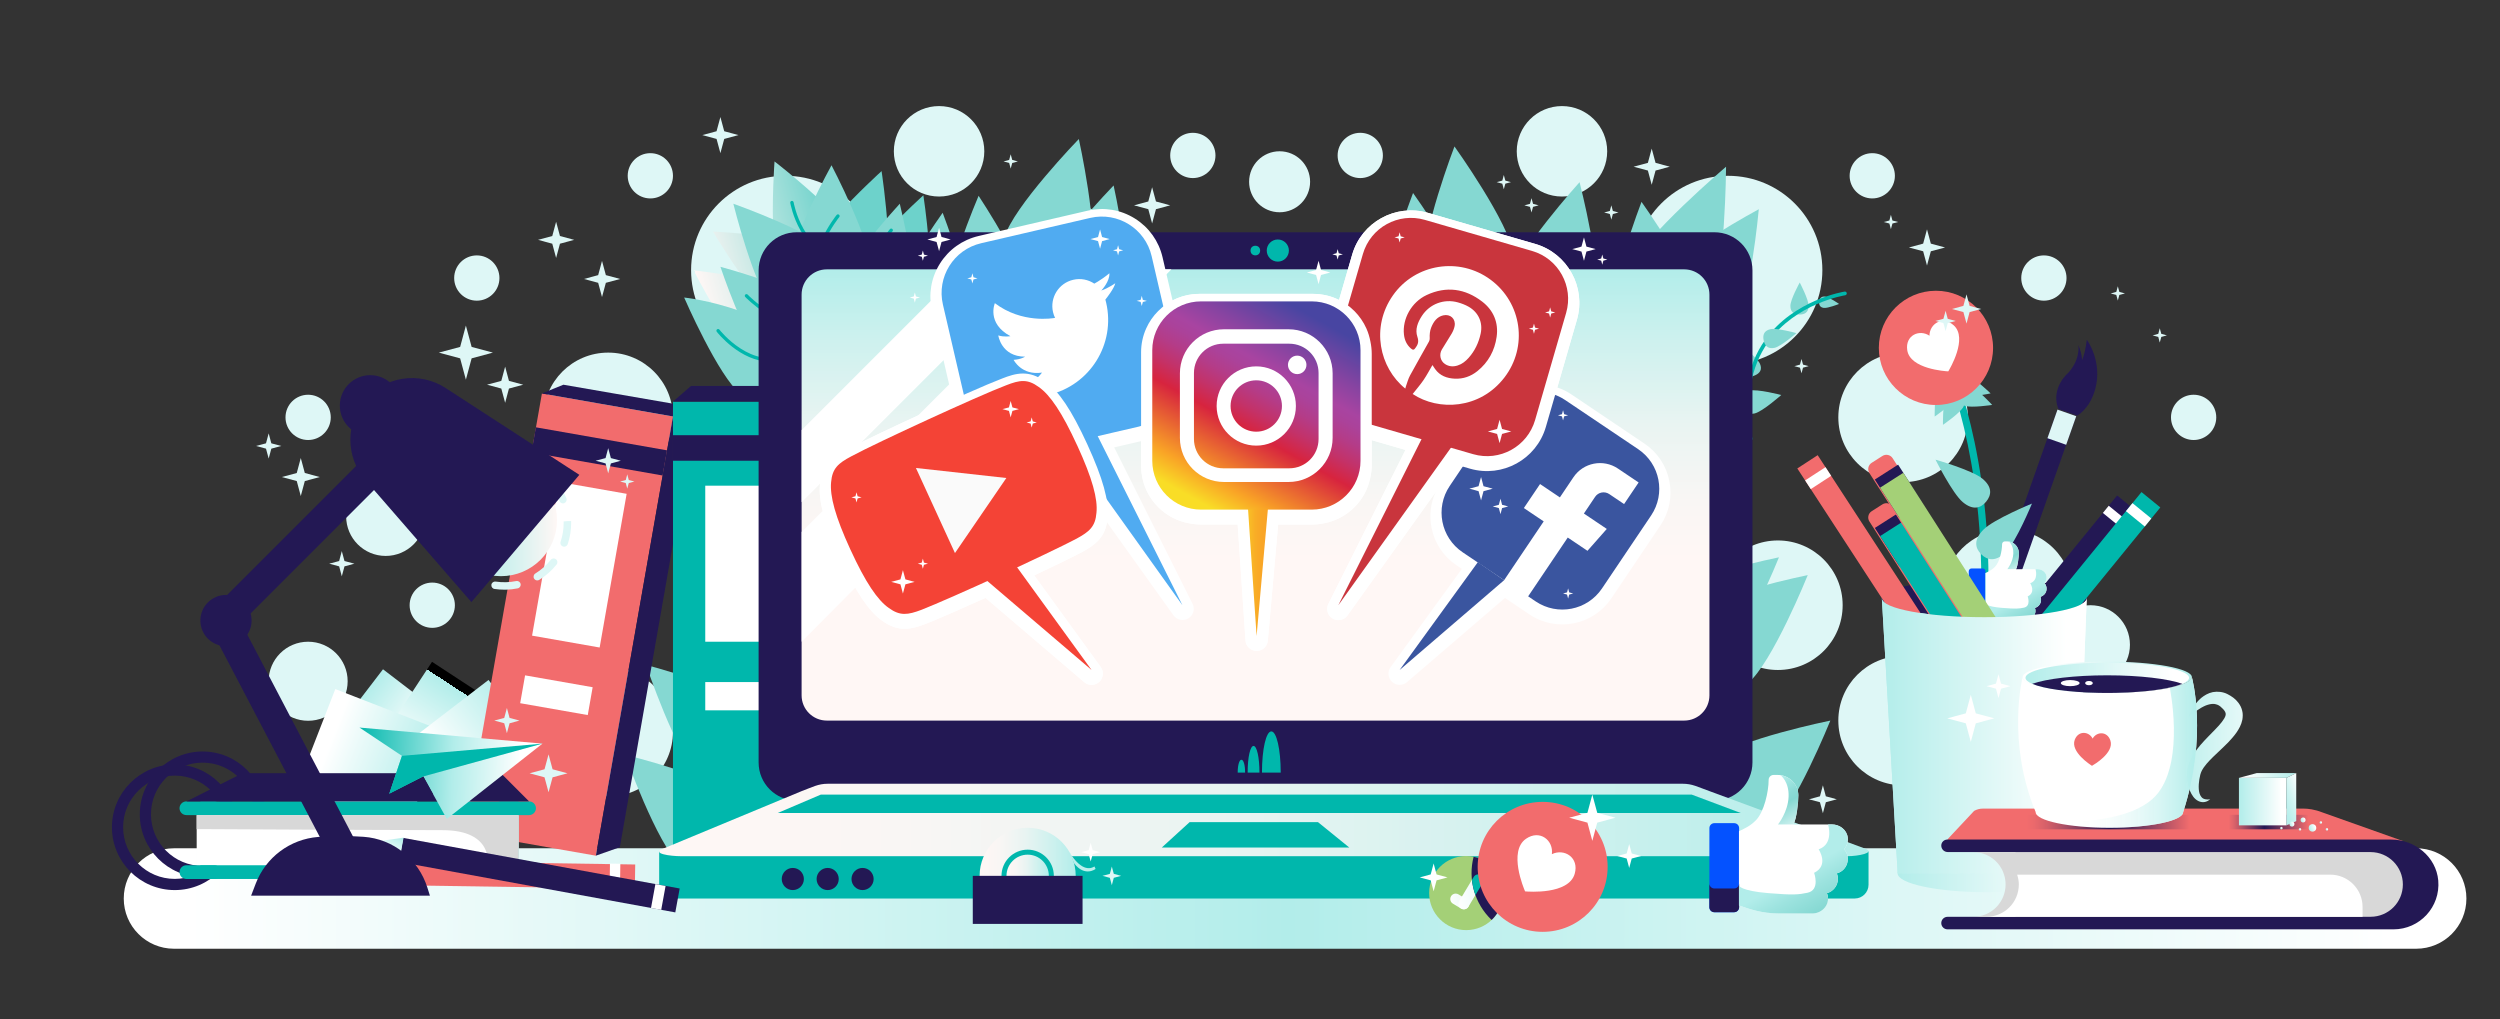 <?xml version="1.0" encoding="utf-8"?>
<!-- Generator: Adobe Illustrator 24.0.2, SVG Export Plug-In . SVG Version: 6.00 Build 0)  -->
<svg version="1.1" xmlns="http://www.w3.org/2000/svg" xmlns:xlink="http://www.w3.org/1999/xlink" x="0px" y="0px"
	 viewBox="0 0 670.5 273.38" style="enable-background:new 0 0 670.5 273.38;" xml:space="preserve">
<rect x="0" y="0" width="670.5" height="273.38" fill="#333333" stroke="none"/>
<style type="text/css">
	.st0{fill:#DEF7F6;}
	.st1{fill:url(#SVGID_1_);}
	.st2{fill:#85D8D2;}
	.st3{fill:#00B7AC;}
	.st4{fill:url(#SVGID_2_);}
	.st5{fill:url(#SVGID_3_);}
	.st6{fill:url(#SVGID_4_);}
	.st7{fill:url(#SVGID_5_);}
	.st8{fill:url(#SVGID_6_);}
	.st9{fill:#231854;}
	.st10{fill:#FFFFFF;}
	.st11{fill:#F26C6D;}
	.st12{fill:url(#SVGID_7_);}
	.st13{fill:url(#SVGID_8_);}
	.st14{fill:#0452FF;}
	.st15{fill:url(#SVGID_9_);}
	.st16{fill:url(#SVGID_10_);}
	.st17{fill:#A4D077;}
	.st18{fill:url(#SVGID_11_);}
	.st19{fill:url(#SVGID_12_);}
	.st20{fill:url(#SVGID_13_);}
	.st21{fill:url(#SVGID_14_);}
	.st22{fill:url(#SVGID_15_);}
	.st23{fill:url(#SVGID_16_);}
	.st24{fill:url(#SVGID_17_);}
	.st25{fill:#D8D8D8;}
	.st26{fill:url(#SVGID_18_);}
	.st27{fill:url(#SVGID_19_);}
	.st28{fill:url(#SVGID_20_);}
	.st29{fill:url(#SVGID_21_);}
	.st30{fill:url(#SVGID_22_);}
	.st31{fill:url(#SVGID_23_);}
	.st32{fill:url(#SVGID_24_);}
	.st33{fill:url(#SVGID_25_);}
	.st34{fill:url(#SVGID_26_);}
	.st35{fill:url(#SVGID_27_);}
	.st36{fill:url(#SVGID_28_);}
	.st37{fill:url(#SVGID_29_);}
	.st38{fill:url(#SVGID_30_);}
	.st39{fill:url(#SVGID_31_);}
	.st40{fill:url(#SVGID_32_);}
	.st41{fill:url(#SVGID_33_);}
	.st42{fill:url(#SVGID_34_);}
	.st43{fill:url(#SVGID_35_);}
	.st44{fill:url(#SVGID_36_);}
	.st45{fill:url(#SVGID_37_);}
	.st46{fill:#BAEEEB;}
	.st47{fill:url(#SVGID_38_);}
	.st48{fill:url(#SVGID_39_);}
	.st49{fill:#50ABF1;}
	.st50{fill:#3A559F;}
	.st51{fill:#C9353D;}
	.st52{fill:url(#SVGID_40_);}
	.st53{fill:#F44336;}
	.st54{fill:#FAFAFA;}
	.st55{fill:none;}
	.st56{fill:url(#SVGID_41_);}
</style>
<g id="laptop">
	<g>
		<circle class="st0" cx="463.45" cy="72.46" r="25.31"/>
		<circle class="st0" cx="210.66" cy="72.46" r="25.31"/>
		<circle class="st0" cx="510.41" cy="111.94" r="17.37"/>
		<circle class="st0" cx="163.12" cy="111.94" r="17.37"/>
		<circle class="st0" cx="82.64" cy="182.71" r="10.6"/>
		<circle class="st0" cx="103.44" cy="138.5" r="10.6"/>
		<circle class="st0" cx="560.65" cy="172.92" r="10.6"/>
		<circle class="st0" cx="251.86" cy="40.58" r="12.13"/>
		<circle class="st0" cx="418.92" cy="40.58" r="12.13"/>
		<circle class="st0" cx="287.9" cy="67.2" r="12.13"/>
		<circle class="st0" cx="392.41" cy="67.2" r="12.13"/>
		<circle class="st0" cx="343.19" cy="48.75" r="8.18"/>
		<circle class="st0" cx="319.92" cy="41.69" r="6.07"/>
		<circle class="st0" cx="174.42" cy="47.15" r="6.07"/>
		<circle class="st0" cx="502.14" cy="47.15" r="6.07"/>
		<circle class="st0" cx="548.17" cy="74.57" r="6.07"/>
		<circle class="st0" cx="127.88" cy="74.57" r="6.07"/>
		<circle class="st0" cx="588.33" cy="111.94" r="6.07"/>
		<circle class="st0" cx="82.64" cy="111.94" r="6.07"/>
		<circle class="st0" cx="115.93" cy="162.32" r="6.07"/>
		<circle class="st0" cx="364.82" cy="41.69" r="6.07"/>
		<circle class="st0" cx="538.5" cy="159.37" r="17.37"/>
		<circle class="st0" cx="476.83" cy="162.32" r="17.37"/>
		<circle class="st0" cx="205.23" cy="162.32" r="17.37"/>
		<circle class="st0" cx="510.41" cy="193.26" r="17.37"/>
		<circle class="st0" cx="163.12" cy="196.26" r="17.37"/>
		
			<linearGradient id="SVGID_1_" gradientUnits="userSpaceOnUse" x1="1164.944" y1="191.113" x2="1229.701" y2="191.113" gradientTransform="matrix(0.966 -0.259 0.259 0.966 -987.974 192.073)">
			<stop  offset="0" style="stop-color:#DEF7F6"/>
			<stop  offset="0" style="stop-color:#FFF7F5"/>
			<stop  offset="0.115" style="stop-color:#E9F1EF"/>
			<stop  offset="0.353" style="stop-color:#B1E3DE"/>
			<stop  offset="0.612" style="stop-color:#6DD2CB"/>
		</linearGradient>
		<path class="st1" d="M248.54,82.54c2.6-7.32-0.89-30.17-0.89-30.17s-4.69,4.24-9.54,9.34c-0.47-7.97-1.67-15.82-1.67-15.82
			s-6.51,5.89-12.12,12.12c-6.49-6.92-16.59-14.71-16.59-14.71s-0.83,11.18-0.27,20.36c-8.04-1.17-16.24-1.56-16.24-1.56
			s3.69,6.23,8.11,12.42c-6.96-1.32-13.32-2.03-13.32-2.03s10.5,20.59,16.89,25.01"/>
		<path class="st2" d="M204.96,96.24c-5.12-4.82-11.74-24.68-11.74-24.68s20.23,5.4,25.35,10.22"/>
		<path class="st2" d="M223.72,79.16c1.93-7.52,17.6-24.52,17.6-24.52s5.57,22.44,3.64,29.96"/>
		<path class="st2" d="M222.6,82.75c-6.05-0.06-10.93-2.66-10.85-10.43c0.08-7.76,11.26-28,11.26-28s10.74,20.47,10.66,28.23"/>
		<path class="st2" d="M207.46,82.83c-5.22-5.75-10.78-28.19-10.78-28.19s21.79,7.71,27.01,13.46s3.29,10.93-1.19,15"/>
		<path class="st2" d="M444.67,75.25c4.69-7.12,27.04-19.14,27.04-19.14s-2.26,25.28-6.96,32.39c-4.69,7.12-10.73,6.48-16.28,2.82"
			/>
		<path class="st2" d="M432.25,86.29c-1.09-8.45,8-32.15,8-32.15s14.78,20.63,15.87,29.08s-3.9,11.91-10.49,12.76"/>
		<path class="st2" d="M370.98,83.91c-1.09-8.45,8-32.15,8-32.15s14.78,20.63,15.87,29.08s-3.9,11.91-10.49,12.76"/>
		<path class="st2" d="M382.09,71.43c-1.09-8.45,8-32.15,8-32.15s14.78,20.63,15.87,29.08s-3.9,11.91-10.49,12.76"/>
		<path class="st2" d="M278.7,76.17c2.32-8.2,19.97-26.43,19.97-26.43s5.5,24.77,3.18,32.98s-8.26,9.43-14.66,7.62"/>
		<path class="st2" d="M269.37,63.71c2.32-8.2,19.97-26.43,19.97-26.43s5.5,24.77,3.18,32.98s-8.26,9.43-14.66,7.62"/>
		<path class="st2" d="M253.25,84.33c-0.76-8.49,9.21-31.82,9.21-31.82s13.99,21.18,14.75,29.66s-4.35,11.76-10.97,12.35"/>
		<path class="st2" d="M404.6,75.97c2.03-8.28,19.04-27.11,19.04-27.11s6.36,24.57,4.33,32.85c-2.03,8.28-7.93,9.71-14.38,8.13"/>
		<path class="st2" d="M436.75,72.39c4.22-9.05,26.18-27.68,26.18-27.68s-0.15,28.8-4.37,37.85s-10.48,9.74-16.51,6.93"/>
		<path class="st2" d="M459.47,203.75c6.55-5.45,31.43-10.49,31.43-10.49s-9.48,23.54-16.04,28.99c-6.55,5.45-12.15,3.1-16.4-2.01"
			/>
		<path class="st2" d="M453.41,164.73c6.55-5.45,31.43-10.49,31.43-10.49s-9.48,23.54-16.04,28.99c-6.55,5.45-12.15,3.1-16.4-2.01"
			/>
		<path class="st2" d="M204.03,190.65c-6.22-5.83-30.75-12.32-30.75-12.32s8.08,24.06,14.3,29.89l16.49-1.04
			C208.61,202.32,210.25,196.47,204.03,190.65z"/>
		<path class="st2" d="M198.6,214.22c-6.32-5.72-30.96-11.8-30.96-11.8s8.49,23.92,14.81,29.64l16.47-1.32
			C203.38,225.81,204.92,219.95,198.6,214.22z"/>
		<path class="st2" d="M445.69,159.96c6.55-5.45,31.43-10.49,31.43-10.49s-9.48,23.54-16.04,28.99c-6.55,5.45-12.15,3.1-16.4-2.01"
			/>
		<path class="st2" d="M198.76,105.83c-6.09-4.81-15.27-26.03-15.27-26.03s26.48,2.59,42.86,21.93"/>
		<path class="st2" d="M238.39,83.56c0.98-7.7,14.43-26.5,14.43-26.5s8.29,21.58,7.31,29.28"/>
		<g>
			<path class="st3" d="M219.02,80.26c-0.2,0-0.38-0.13-0.44-0.33c-3.32-11.15,5.72-22.17,5.81-22.28c0.16-0.19,0.45-0.22,0.64-0.06
				c0.19,0.16,0.22,0.45,0.06,0.64c-0.09,0.11-8.82,10.76-5.64,21.44c0.07,0.24-0.07,0.49-0.31,0.57
				C219.11,80.25,219.07,80.26,219.02,80.26z"/>
		</g>
		<g>
			<path class="st3" d="M218.36,88.35c-10.17,0-18.4-8.62-18.49-8.71c-0.17-0.18-0.16-0.47,0.02-0.64c0.18-0.17,0.47-0.16,0.64,0.02
				c0.09,0.1,9.61,10.05,20.6,8.19c0.25-0.04,0.48,0.13,0.53,0.37c0.04,0.25-0.13,0.48-0.37,0.53
				C220.29,88.28,219.32,88.35,218.36,88.35z"/>
		</g>
		<g>
			<path class="st3" d="M233.3,84.07c-0.2,0-0.38-0.13-0.44-0.33c-3.32-11.15,5.72-22.17,5.81-22.28c0.16-0.19,0.45-0.22,0.64-0.06
				c0.19,0.16,0.22,0.45,0.06,0.64c-0.09,0.11-8.82,10.76-5.64,21.44c0.07,0.24-0.07,0.49-0.31,0.57
				C233.38,84.06,233.34,84.07,233.3,84.07z"/>
		</g>
		<g>
			<path class="st3" d="M226.34,69.64c-0.01,0-0.01,0-0.02,0c-11.75-0.55-14.35-15.08-14.37-15.23c-0.04-0.25,0.13-0.48,0.37-0.52
				c0.25-0.04,0.48,0.12,0.53,0.37c0.02,0.14,2.51,13.96,13.52,14.47c0.25,0.01,0.45,0.23,0.43,0.48
				C226.78,69.45,226.58,69.64,226.34,69.64z"/>
		</g>
		<g>
			<path class="st3" d="M206.61,97c-8.13,0-14.3-7.93-14.38-8.03c-0.15-0.2-0.11-0.49,0.08-0.64c0.2-0.15,0.49-0.11,0.64,0.08
				c0.09,0.11,8.72,11.18,18.7,6.52c0.23-0.11,0.5-0.01,0.61,0.22c0.11,0.23,0.01,0.5-0.22,0.61C210.17,96.64,208.34,97,206.61,97z"
				/>
		</g>
		<g>
			<path class="st3" d="M220.03,86.16c-0.24,0-0.44-0.18-0.45-0.42c-0.78-11.55-11.32-13.68-11.77-13.77
				c-0.25-0.05-0.41-0.29-0.36-0.53c0.05-0.25,0.29-0.41,0.53-0.36c0.12,0.02,11.67,2.34,12.51,14.6c0.02,0.25-0.17,0.47-0.42,0.49
				C220.05,86.16,220.04,86.16,220.03,86.16z"/>
		</g>
		<path class="st2" d="M464.73,118.83c1.3,1.41,2.61,1.05,3.71,0.04c1.1-1.01,1.56-2.29,0.26-3.7s-6.68-3.26-6.68-3.26
			S463.44,117.42,464.73,118.83z"/>
		<path class="st2" d="M467.54,99.55c0.7,1.59,1.94,1.66,3.17,1.11c1.24-0.55,2.01-1.51,1.31-3.1c-0.7-1.59-4.79-4.75-4.79-4.75
			S466.84,97.96,467.54,99.55z"/>
		<path class="st2" d="M480.18,82.03c-0.02,1.74,1.08,2.31,2.43,2.33c1.35,0.01,2.45-0.55,2.47-2.28c0.02-1.74-2.39-6.31-2.39-6.31
			S480.19,80.29,480.18,82.03z"/>
		<path class="st2" d="M489.52,79.54c-1.08-0.13-1.51,0.51-1.61,1.35s0.18,1.56,1.25,1.69c1.08,0.13,4.08-1.06,4.08-1.06
			S490.6,79.67,489.52,79.54z"/>
		<g>
			<path class="st3" d="M469.48,118.21c-0.24,0-0.45-0.17-0.49-0.41c-2.01-10.71-0.53-19.67,4.42-26.64
				c7.67-10.79,21.19-12.94,21.32-12.96c0.27-0.04,0.53,0.15,0.57,0.42c0.04,0.27-0.15,0.53-0.42,0.57
				c-0.13,0.02-13.24,2.11-20.66,12.56c-4.78,6.73-6.21,15.43-4.25,25.86c0.05,0.27-0.13,0.53-0.4,0.58
				C469.54,118.2,469.51,118.21,469.48,118.21z"/>
		</g>
		<path class="st2" d="M469.15,104.77c-2.17,0.52-2.55,2.06-2.14,3.75s1.45,2.89,3.61,2.36s7.11-4.94,7.11-4.94
			S471.31,104.25,469.15,104.77z"/>
		<path class="st2" d="M474.81,88.29c-1.77,0.4-2.1,1.65-1.79,3.03s1.15,2.37,2.92,1.97c1.77-0.4,5.85-3.95,5.85-3.95
			S476.59,87.89,474.81,88.29z"/>
		<linearGradient id="SVGID_2_" gradientUnits="userSpaceOnUse" x1="33.189" y1="240.977" x2="661.5" y2="240.977">
			<stop  offset="0.028" style="stop-color:#FFFFFF"/>
			<stop  offset="0.153" style="stop-color:#EAFAF9"/>
			<stop  offset="0.497" style="stop-color:#B2EDEA"/>
			<stop  offset="0.967" style="stop-color:#FFFFFF"/>
		</linearGradient>
		<path class="st4" d="M648.03,254.45H46.66c-7.44,0-13.47-6.03-13.47-13.47v0c0-7.44,6.03-13.47,13.47-13.47h601.36
			c7.44,0,13.47,6.03,13.47,13.47v0C661.5,248.42,655.47,254.45,648.03,254.45z"/>
		<g>
			
				<linearGradient id="SVGID_3_" gradientUnits="userSpaceOnUse" x1="2418.571" y1="144.752" x2="2458.883" y2="144.752" gradientTransform="matrix(-0.409 -0.313 -0.396 0.516 1156.11 886.471)">
				<stop  offset="0.101" style="stop-color:#FFFFFF"/>
				<stop  offset="0.34" style="stop-color:#EAFAF9"/>
				<stop  offset="1" style="stop-color:#B2EDEA"/>
				<stop  offset="1" style="stop-color:#000000"/>
			</linearGradient>
			<polygon class="st5" points="102.72,179.5 119.2,192.13 101.86,214.75 85.39,202.13 			"/>
			
				<linearGradient id="SVGID_4_" gradientUnits="userSpaceOnUse" x1="2552.649" y1="4906.099" x2="2582.016" y2="4906.099" gradientTransform="matrix(0.44 -0.672 -0.467 -0.305 1276.753 3415.687)">
				<stop  offset="0.101" style="stop-color:#FFFFFF"/>
				<stop  offset="0.34" style="stop-color:#EAFAF9"/>
				<stop  offset="1" style="stop-color:#B2EDEA"/>
				<stop  offset="1" style="stop-color:#000000"/>
			</linearGradient>
			<polygon class="st6" points="130.77,187.25 117.86,206.99 102.95,197.23 115.87,177.5 			"/>
			
				<linearGradient id="SVGID_5_" gradientUnits="userSpaceOnUse" x1="-559.147" y1="5634.234" x2="-526.413" y2="5634.234" gradientTransform="matrix(0.894 0.348 0.302 -0.776 -1117.057 4767.266)">
				<stop  offset="0.101" style="stop-color:#FFFFFF"/>
				<stop  offset="0.34" style="stop-color:#EAFAF9"/>
				<stop  offset="1" style="stop-color:#B2EDEA"/>
				<stop  offset="1" style="stop-color:#000000"/>
			</linearGradient>
			<polygon class="st7" points="108.45,223.85 79.17,212.46 89.93,184.81 119.2,196.2 			"/>
			
				<linearGradient id="SVGID_6_" gradientUnits="userSpaceOnUse" x1="1704.595" y1="5034.691" x2="1733.966" y2="5034.691" gradientTransform="matrix(0.761 -0.585 -0.507 -0.661 1373.754 4532.764)">
				<stop  offset="0.101" style="stop-color:#FFFFFF"/>
				<stop  offset="0.34" style="stop-color:#EAFAF9"/>
				<stop  offset="1" style="stop-color:#B2EDEA"/>
				<stop  offset="1" style="stop-color:#000000"/>
			</linearGradient>
			<polygon class="st8" points="147.23,203.47 124.88,220.64 108.66,199.53 131.02,182.36 			"/>
		</g>
		<g>
			<rect x="180.49" y="107.71" class="st3" width="35.71" height="119.59"/>
			<rect x="180.49" y="116.72" class="st9" width="35.71" height="6.85"/>
			<rect x="189.15" y="130.26" class="st10" width="18.4" height="41.85"/>
			<rect x="189.15" y="182.93" class="st10" width="18.4" height="7.58"/>
		</g>
		<g>
			
				<rect x="92.77" y="149.65" transform="matrix(0.173 -0.985 0.985 0.173 -38.8 288.812)" class="st11" width="119.59" height="35.71"/>
			
				<rect x="142.86" y="117.62" transform="matrix(0.985 0.173 -0.173 0.985 23.351 -25.966)" class="st9" width="35.71" height="6.85"/>
			
				<rect x="146.19" y="130.51" transform="matrix(0.985 0.173 -0.173 0.985 28.523 -24.586)" class="st10" width="18.4" height="41.85"/>
			
				<rect x="140.04" y="182.64" transform="matrix(0.985 0.173 -0.173 0.985 34.482 -22.997)" class="st10" width="18.4" height="7.58"/>
		</g>
		<g>
			<linearGradient id="SVGID_7_" gradientUnits="userSpaceOnUse" x1="508.944" y1="234.212" x2="556.82" y2="234.212">
				<stop  offset="0" style="stop-color:#B2EDEA"/>
				<stop  offset="0.66" style="stop-color:#EAFAF9"/>
				<stop  offset="0.899" style="stop-color:#FFFFFF"/>
			</linearGradient>
			<ellipse class="st12" cx="532.88" cy="234.21" rx="23.94" ry="5.08"/>
			<linearGradient id="SVGID_8_" gradientUnits="userSpaceOnUse" x1="504.712" y1="197.34" x2="559.652" y2="197.34">
				<stop  offset="0" style="stop-color:#B2EDEA"/>
				<stop  offset="0.66" style="stop-color:#EAFAF9"/>
				<stop  offset="0.899" style="stop-color:#FFFFFF"/>
			</linearGradient>
			<polygon class="st13" points="556.82,234.24 508.96,234.24 504.71,160.44 559.65,160.44 			"/>
			<ellipse class="st9" cx="532.18" cy="160.44" rx="27.47" ry="5.08"/>
			<g>
				
					<rect x="501.96" y="117.69" transform="matrix(0.838 -0.546 0.546 0.838 -2.863 301.083)" class="st11" width="6.52" height="75.34"/>
				
					<rect x="484.25" y="126.79" transform="matrix(0.838 -0.546 0.546 0.838 9.104 287)" class="st10" width="6.52" height="2.78"/>
			</g>
			<g>
				
					<rect x="545.53" y="127.2" transform="matrix(0.775 0.632 -0.632 0.775 225.414 -310.477)" class="st9" width="5.87" height="67.86"/>
				
					<rect x="563.94" y="137.32" transform="matrix(0.775 0.632 -0.632 0.775 215.298 -327.198)" class="st10" width="5.87" height="2.5"/>
			</g>
			<g>
				
					<rect x="539.68" y="108.49" transform="matrix(0.943 0.332 -0.332 0.943 78.917 -171.629)" class="st9" width="5.33" height="73.87"/>
				
					<rect x="550.59" y="110.35" transform="matrix(0.943 0.332 -0.332 0.943 69.25 -177)" class="st0" width="5.33" height="8.13"/>
				<path class="st9" d="M559.68,91.12c-1.23,10.09-4.26,6.43-7.07,11.49c-2.17,3.91-0.52,7.08-0.52,7.08l5.03,1.77
					c0,0,3.29-1.71,4.78-6.95C564.04,96.96,559.68,91.12,559.68,91.12z"/>
				<path class="st9" d="M557.41,92.53c0,0,0.8,4.25-3.55,8.35l0.39,1.28l3.22-1.83C557.47,100.34,559.66,97.8,557.41,92.53z"/>
			</g>
			<g>
				
					<rect x="549.63" y="125.66" transform="matrix(0.775 0.632 -0.632 0.775 227.801 -312.779)" class="st3" width="6.52" height="75.34"/>
				
					<rect x="570.14" y="136.8" transform="matrix(0.775 0.632 -0.632 0.775 216.526 -331.409)" class="st10" width="6.52" height="2.78"/>
			</g>
			<g>
				<g>
					<path class="st3" d="M531.74,171.96c-0.03,0-0.05,0-0.08,0c-0.53-0.04-0.92-0.5-0.88-1.03c3.38-43.13-8.6-71.15-8.72-71.43
						c-0.21-0.49,0.01-1.05,0.5-1.27c0.48-0.21,1.05,0.01,1.27,0.5c0.12,0.28,12.3,28.71,8.88,72.35
						C532.65,171.58,532.23,171.96,531.74,171.96z"/>
				</g>
				<path class="st2" d="M531.66,128.36c2.75,2.27,2.47,4.43,1.03,6.18c-1.45,1.75-3.52,2.42-6.26,0.14
					c-2.75-2.27-7.33-11.4-7.33-11.4S528.91,126.09,531.66,128.36z"/>
				<path class="st2" d="M538.01,148.01c-2.75,2.75-5,2.3-6.65,0.64c-1.66-1.66-2.1-3.91,0.65-6.65c2.75-2.75,12.96-6.94,12.96-6.94
					S540.76,145.26,538.01,148.01z"/>
				<path class="st2" d="M526.97,108.84c-1.78-0.63-1.97-1.96-1.48-3.34s1.47-2.31,3.25-1.68c1.78,0.63,5.56,4.78,5.56,4.78
					S528.75,109.46,526.97,108.84z"/>
				<path class="st2" d="M526.58,106.18c-1.81-0.52-2.08-1.84-1.67-3.25c0.41-1.41,1.33-2.39,3.14-1.87
					c1.81,0.52,5.83,4.45,5.83,4.45S528.39,106.7,526.58,106.18z"/>
				<path class="st2" d="M521.86,106.65c0.87-1.68,2.21-1.68,3.52-1.01c1.31,0.67,2.08,1.77,1.22,3.45c-0.87,1.68-5.5,4.85-5.5,4.85
					S521,108.33,521.86,106.65z"/>
				<path class="st2" d="M519.64,104.43c0.87-1.68,2.21-1.68,3.52-1.01s2.08,1.77,1.22,3.45c-0.87,1.68-5.5,4.85-5.5,4.85
					S518.78,106.1,519.64,104.43z"/>
				<g>
					<circle class="st11" cx="519.22" cy="93.3" r="15.32"/>
					<g>
						<path class="st10" d="M511.52,93.9c-0.58-3.97,3.27-5.68,5.96-3.86c0.01-3.25,3.6-5.47,6.55-2.75
							c3.77,3.47-1.1,11.65-1.5,12.31C521.77,99.56,512.26,98.98,511.52,93.9z"/>
					</g>
				</g>
			</g>
			<g>
				<g>
					<g>
						<path class="st14" d="M531.76,152.46l-2.99,0c-0.41,0-0.75,0.33-0.75,0.75l0,11.94c0,0.41,0.33,0.75,0.75,0.75l2.98,0
							c0.41,0,0.75-0.33,0.75-0.75l0-11.94C532.51,152.79,532.17,152.46,531.76,152.46z"/>
					</g>
				</g>
				<g>
					<g>
						<path class="st10" d="M548.89,154.64c-0.13-1.16-1.21-1.98-2.38-1.98l-5.82,0c0.49-0.89,0.76-3.39,0.75-4.41
							c-0.02-1.69-1.42-3.05-3.11-3.05l-0.62,0c-0.41,0-0.75,0.33-0.75,0.75c0,1.73-0.67,4.84-1.94,6.11
							c-0.85,0.85-1.58,1.16-2.54,1.64l0,11.2c1.46,0.49,3.32,1.2,6.16,1.21l4.88,0c1.61,0,2.86-1.49,2.24-3.06
							c0.95-0.26,1.65-1.13,1.65-2.16c0-0.29-0.06-0.57-0.16-0.83c1.6-0.44,2.19-2.41,1.08-3.65
							C548.74,155.93,548.97,155.31,548.89,154.64z"/>
					</g>
				</g>
				<path class="st9" d="M531.76,162.31l-2.98,0c-0.41,0-0.75-0.33-0.75-0.75l0,3.58c0,0.41,0.33,0.75,0.75,0.75l2.98,0
					c0.41,0,0.75-0.33,0.75-0.75l0-3.58C532.51,161.98,532.17,162.31,531.76,162.31z"/>
				<g>
					
						<linearGradient id="SVGID_9_" gradientUnits="userSpaceOnUse" x1="334.232" y1="91.125" x2="330.526" y2="84.706" gradientTransform="matrix(1 3.616567e-04 -3.616567e-04 1 207.029 61.102)">
						<stop  offset="0" style="stop-color:#CCF0EE"/>
						<stop  offset="0.453" style="stop-color:#85D8D2"/>
						<stop  offset="0.597" style="stop-color:#8CDBD6"/>
						<stop  offset="0.813" style="stop-color:#A1E5E1"/>
						<stop  offset="0.955" style="stop-color:#B2EDEA"/>
					</linearGradient>
					<path class="st15" d="M540.7,152.65c0.49-0.89,0.76-3.39,0.75-4.41c-0.02-1.55-1.2-2.82-2.7-3.02c0.03,0.02,1.3,0.96,1.22,3.24
						c-0.08,2.31-1.6,4.19-1.6,4.19L540.7,152.65z"/>
					
						<linearGradient id="SVGID_10_" gradientUnits="userSpaceOnUse" x1="337.389" y1="104.762" x2="332.002" y2="95.432" gradientTransform="matrix(1 3.616567e-04 -3.616567e-04 1 207.029 61.102)">
						<stop  offset="0" style="stop-color:#85D8D2"/>
						<stop  offset="0.354" style="stop-color:#9DE3DF"/>
						<stop  offset="0.62" style="stop-color:#B2EDEA"/>
					</linearGradient>
					<path class="st16" d="M538.64,166.09l4.88,0c1.61,0,2.86-1.49,2.24-3.06c0.95-0.26,1.65-1.13,1.65-2.16
						c0-0.29-0.06-0.57-0.16-0.83c1.6-0.44,2.19-2.41,1.08-3.65c0.41-0.46,0.63-1.08,0.56-1.75c-0.13-1.16-1.21-1.98-2.38-1.98
						l-0.59,0c0,0,0.94,2.94-1.42,3.76c0,0,1.63,2.41-0.68,3.54c0,0,0.96,2.6-1,3.01c-1.33,0.28-2.09,0.37-5.88,0.06
						c-4.21-0.35-4.45-1.13-4.45-1.13l0,2.99C533.95,165.37,535.81,166.09,538.64,166.09z"/>
				</g>
			</g>
			<g>
				<path class="st11" d="M535.01,182.44l-2.88,1.84c-0.93,0.59-2.16,0.32-2.75-0.61l-28.01-43.81c-0.59-0.93-0.32-2.16,0.61-2.75
					l2.88-1.84c0.93-0.59,2.16-0.32,2.75,0.61l28.01,43.81C536.21,180.62,535.94,181.85,535.01,182.44z"/>
				
					<rect x="505.25" y="138.74" transform="matrix(0.843 -0.539 0.539 0.843 2.12 296.968)" class="st9" width="7.41" height="12.23"/>
				
					<rect x="516.61" y="138.02" transform="matrix(0.843 -0.539 0.539 0.843 -5.663 305.888)" class="st3" width="7.41" height="49.22"/>
			</g>
			<g>
				<path class="st11" d="M535.01,169.46l-2.88,1.84c-0.93,0.59-2.16,0.32-2.75-0.61l-28.01-43.81c-0.59-0.93-0.32-2.16,0.61-2.75
					l2.88-1.84c0.93-0.59,2.16-0.32,2.75,0.61l28.01,43.81C536.21,167.63,535.94,168.87,535.01,169.46z"/>
				
					<rect x="505.25" y="125.76" transform="matrix(0.843 -0.539 0.539 0.843 9.114 294.924)" class="st9" width="7.41" height="12.23"/>
				
					<rect x="516.61" y="125.04" transform="matrix(0.843 -0.539 0.539 0.843 1.33 303.843)" class="st17" width="7.41" height="49.22"/>
			</g>
			<linearGradient id="SVGID_11_" gradientUnits="userSpaceOnUse" x1="504.712" y1="197.34" x2="559.652" y2="197.34">
				<stop  offset="0" style="stop-color:#B2EDEA"/>
				<stop  offset="0.66" style="stop-color:#EAFAF9"/>
				<stop  offset="0.899" style="stop-color:#FFFFFF"/>
			</linearGradient>
			<path class="st18" d="M532.18,165.53c-15.17,0-27.47-2.28-27.47-5.08l4.25,73.79h47.86l2.83-73.79
				C559.65,163.25,547.35,165.53,532.18,165.53z"/>
		</g>
		<path class="st3" d="M497.44,240.98H180.48c-2.04,0-3.69-1.65-3.69-3.69v-8.97h324.35v8.97
			C501.14,239.32,499.48,240.98,497.44,240.98z"/>
		<path class="st9" d="M459.8,214.71H213.67c-5.64,0-10.21-4.57-10.21-10.21V72.5c0-5.64,4.57-10.21,10.21-10.21H459.8
			c5.64,0,10.21,4.57,10.21,10.21v131.99C470.01,210.13,465.44,214.71,459.8,214.71z"/>
		<linearGradient id="SVGID_12_" gradientUnits="userSpaceOnUse" x1="336.734" y1="193.264" x2="336.734" y2="72.238">
			<stop  offset="0.357" style="stop-color:#FFF7F5"/>
			<stop  offset="0.486" style="stop-color:#F9F6F4"/>
			<stop  offset="0.655" style="stop-color:#E9F4F2"/>
			<stop  offset="0.846" style="stop-color:#CDF1EE"/>
			<stop  offset="1" style="stop-color:#B2EDEA"/>
		</linearGradient>
		<path class="st19" d="M451.71,193.26H221.76c-3.74,0-6.77-3.03-6.77-6.77V79.01c0-3.74,3.03-6.77,6.77-6.77h229.94
			c3.74,0,6.77,3.03,6.77,6.77V186.5C458.47,190.23,455.44,193.26,451.71,193.26z"/>
		<linearGradient id="SVGID_13_" gradientUnits="userSpaceOnUse" x1="176.787" y1="219.913" x2="501.14" y2="219.913">
			<stop  offset="0" style="stop-color:#FFF7F5"/>
			<stop  offset="0.2" style="stop-color:#F9F6F4"/>
			<stop  offset="0.463" style="stop-color:#E9F4F2"/>
			<stop  offset="0.76" style="stop-color:#CDF1EE"/>
			<stop  offset="1" style="stop-color:#B2EDEA"/>
		</linearGradient>
		<path class="st20" d="M495.58,229.63H182.54c-2.64,0-7.93-0.68-4.79-1.98L215,212.18c2.95-1.09,4.41-1.98,7.06-1.98h229.19
			c2.64,0,3.97,0.82,7.23,1.98l41.89,15.47C503.01,228.75,498.22,229.63,495.58,229.63z"/>
		<polygon class="st3" points="361.87,227.3 311.6,227.3 319.05,220.5 353.49,220.5 		"/>
		<polygon class="st3" points="466.87,218.05 208.57,218.05 220.15,213.11 453.71,213.11 		"/>
		<circle class="st9" cx="212.63" cy="235.75" r="2.97"/>
		<circle class="st9" cx="221.98" cy="235.75" r="2.97"/>
		<circle class="st9" cx="231.34" cy="235.75" r="2.97"/>
		<g>
			<circle class="st3" cx="342.71" cy="67.2" r="2.97"/>
			<circle class="st3" cx="336.68" cy="67.2" r="1.29"/>
		</g>
		<polygon class="st10" points="215,115.35 258.1,72.24 277.43,72.24 215,134.68 		"/>
		<polygon class="st10" points="215,142.67 285.43,72.24 314.17,72.24 215,172.11 		"/>
		<g>
			<g>
				<g>
					<path class="st14" d="M465.1,220.77l-5.31,0c-0.73,0-1.33,0.59-1.33,1.33l-0.01,21.23c0,0.73,0.59,1.33,1.33,1.33l5.31,0
						c0.73,0,1.33-0.59,1.33-1.33l0.01-21.23C466.43,221.36,465.84,220.77,465.1,220.77z"/>
				</g>
			</g>
			<g>
				<g>
					<path class="st10" d="M495.56,224.64c-0.23-2.06-2.16-3.52-4.23-3.52l-10.35,0c0.88-1.57,1.35-6.03,1.33-7.85
						c-0.03-3.01-2.53-5.42-5.54-5.43l-1.09,0c-0.73,0-1.33,0.59-1.33,1.33c0,3.07-1.2,8.61-3.45,10.86
						c-1.52,1.52-2.81,2.07-4.51,2.91l-0.01,19.91c2.6,0.87,5.91,2.14,10.94,2.14l8.68,0c2.86,0,5.09-2.65,3.98-5.45
						c1.69-0.46,2.93-2.01,2.94-3.84c0-0.52-0.1-1.01-0.28-1.47c2.85-0.77,3.89-4.29,1.92-6.49
						C495.3,226.95,495.7,225.84,495.56,224.64z"/>
				</g>
			</g>
			<path class="st9" d="M465.1,238.29l-5.31,0c-0.73,0-1.33-0.59-1.33-1.33l0,6.36c0,0.73,0.59,1.33,1.33,1.33l5.31,0
				c0.73,0,1.33-0.59,1.33-1.33l0-6.36C466.42,237.7,465.83,238.29,465.1,238.29z"/>
			<g>
				
					<linearGradient id="SVGID_14_" gradientUnits="userSpaceOnUse" x1="274.964" y1="159.369" x2="268.373" y2="147.954" gradientTransform="matrix(1 3.616567e-04 -3.616567e-04 1 207.029 61.102)">
					<stop  offset="0" style="stop-color:#CCF0EE"/>
					<stop  offset="0.453" style="stop-color:#85D8D2"/>
					<stop  offset="0.597" style="stop-color:#8CDBD6"/>
					<stop  offset="0.813" style="stop-color:#A1E5E1"/>
					<stop  offset="0.955" style="stop-color:#B2EDEA"/>
				</linearGradient>
				<path class="st21" d="M480.99,221.12c0.88-1.57,1.35-6.03,1.33-7.85c-0.03-2.76-2.13-5.01-4.8-5.37
					c0.06,0.04,2.32,1.7,2.18,5.76c-0.14,4.11-2.85,7.46-2.85,7.46L480.99,221.12z"/>
				
					<linearGradient id="SVGID_15_" gradientUnits="userSpaceOnUse" x1="280.577" y1="183.619" x2="270.998" y2="167.028" gradientTransform="matrix(1 3.616567e-04 -3.616567e-04 1 207.029 61.102)">
					<stop  offset="0" style="stop-color:#85D8D2"/>
					<stop  offset="0.354" style="stop-color:#9DE3DF"/>
					<stop  offset="0.62" style="stop-color:#B2EDEA"/>
				</linearGradient>
				<path class="st22" d="M477.33,245l8.68,0c2.86,0,5.09-2.65,3.98-5.45c1.69-0.46,2.93-2.01,2.94-3.84c0-0.52-0.1-1.01-0.28-1.47
					c2.85-0.77,3.89-4.29,1.92-6.49c0.73-0.81,1.13-1.92,0.99-3.12c-0.23-2.06-2.16-3.52-4.23-3.52l-1.05,0c0,0,1.68,5.23-2.52,6.68
					c0,0,2.89,4.29-1.22,6.3c0,0,1.71,4.63-1.79,5.35c-2.37,0.49-3.72,0.66-10.46,0.1c-7.49-0.62-7.91-2.01-7.91-2.01l0,5.31
					C468.99,243.72,472.3,245,477.33,245z"/>
			</g>
		</g>
		<g>
			<g>
				<circle class="st17" cx="393.23" cy="239.52" r="9.94"/>
				<g>
					
						<linearGradient id="SVGID_16_" gradientUnits="userSpaceOnUse" x1="1074.705" y1="346.779" x2="1079.405" y2="346.779" gradientTransform="matrix(0.97 -0.242 0.242 0.97 -737.457 166.009)">
						<stop  offset="0" style="stop-color:#FFFFFF"/>
						<stop  offset="0" style="stop-color:#000000"/>
						<stop  offset="0" style="stop-color:#FFFFFF"/>
						<stop  offset="0.494" style="stop-color:#F3FCFB"/>
						<stop  offset="1" style="stop-color:#FFF7F5"/>
					</linearGradient>
					<path class="st23" d="M391.85,243.67l-2.18-1.31c-0.69-0.41-0.91-1.3-0.5-1.99v0c0.41-0.69,1.3-0.91,1.99-0.5l2.18,1.31
						c0.69,0.41,0.91,1.3,0.5,1.99l0,0C393.43,243.86,392.54,244.08,391.85,243.67z"/>
					
						<linearGradient id="SVGID_17_" gradientUnits="userSpaceOnUse" x1="1076.5" y1="345.007" x2="1084.743" y2="345.007" gradientTransform="matrix(0.97 -0.242 0.242 0.97 -737.457 166.009)">
						<stop  offset="0" style="stop-color:#FFFFFF"/>
						<stop  offset="0" style="stop-color:#000000"/>
						<stop  offset="0" style="stop-color:#FFFFFF"/>
						<stop  offset="0.494" style="stop-color:#F3FCFB"/>
						<stop  offset="1" style="stop-color:#FFF7F5"/>
					</linearGradient>
					<path class="st24" d="M391.35,241.68l3.89-6.48c0.41-0.69,1.3-0.91,1.99-0.5l0,0c0.69,0.41,0.91,1.3,0.5,1.99l-3.89,6.48
						c-0.41,0.69-1.3,0.91-1.99,0.5l0,0C391.16,243.26,390.94,242.37,391.35,241.68z"/>
				</g>
			</g>
			<path class="st9" d="M400.05,246.73c2.52-2.38,3.72-6.02,2.82-9.62c-0.96-3.83-4.02-6.57-7.65-7.32
				C393.67,235.8,395.43,242.32,400.05,246.73z"/>
			<path class="st3" d="M395.71,240.06l2.02-3.36c0.41-0.69,0.19-1.58-0.5-1.99c-0.69-0.41-1.58-0.19-1.99,0.5l-0.46,0.77
				C394.93,237.37,395.23,238.74,395.71,240.06z"/>
			<g>
				<circle class="st11" cx="413.74" cy="232.49" r="17.43"/>
				<g>
					<path class="st10" d="M422.33,234.37c1.27-4.38-2.8-6.91-6.12-5.28c0.5-3.66-3.2-6.72-6.95-4.12
						c-4.79,3.33-0.58,13.31-0.23,14.1C409.9,239.15,420.7,239.98,422.33,234.37z"/>
				</g>
			</g>
		</g>
		<g>
			<path class="st11" d="M617.91,216.87h-86.12c-0.81,0-1.62,0.21-2.33,0.61l-7.2,7.69l3.98,2.05l116.46,10.35l1.7-12.03
				l-21.65-7.69C620.81,217.08,618.96,216.87,617.91,216.87z"/>
			<g>
				<path class="st9" d="M641.32,225.17H522.26c-0.88,0-1.61,0.73-1.61,1.61l0,0c0,0.97,0.77,1.74,1.74,1.74h18.06
					c0.06,0,0.13,0.06,0.13,0.13v17.11c0,0.06-0.06,0.13-0.13,0.13h-18.12c-0.93,0-1.68,0.75-1.68,1.68l0,0
					c0,0.93,0.75,1.68,1.68,1.68h119.62c6.99,0,12.61-5.98,11.99-13.11C653.37,229.8,647.67,225.17,641.32,225.17z"/>
				<path class="st25" d="M635.78,228.53H529.23c3.87,0,7.17,2.54,8.26,6.05c0.26,0.82,0.41,1.7,0.41,2.63
					c0,4.8-3.87,8.67-8.67,8.67h106.55c4.8,0,8.67-3.87,8.67-8.67C644.45,232.42,640.58,228.53,635.78,228.53z"/>
				<path class="st10" d="M624.97,234.58H541c0.26,0.84,0.45,1.7,0.45,2.63c0,4.8-3.87,8.67-8.67,8.67h100.86c0-0.84,0-1.7,0-2.63
					C633.64,238.47,629.77,234.58,624.97,234.58z"/>
			</g>
		</g>
		<g>
			<path class="st3" d="M332.95,203.76c-0.55,0-1,1.35-1,3.46h1.99C333.94,205.11,333.5,203.76,332.95,203.76"/>
			<path class="st3" d="M340.97,196.16c-1.39,0-2.51,4.69-2.51,11.06h5.03C343.48,200.86,342.35,196.16,340.97,196.16"/>
			<path class="st3" d="M336.2,200.06c-0.88,0-1.58,2.95-1.58,7.16h3.17C337.78,203.01,337.07,200.06,336.2,200.06"/>
		</g>
		<linearGradient id="SVGID_18_" gradientUnits="userSpaceOnUse" x1="540.111" y1="220.481" x2="589.798" y2="220.481">
			<stop  offset="0.067" style="stop-color:#F26C6D"/>
			<stop  offset="0.111" style="stop-color:#EA696C"/>
			<stop  offset="0.181" style="stop-color:#D35F69"/>
			<stop  offset="0.268" style="stop-color:#AE5065"/>
			<stop  offset="0.369" style="stop-color:#7A3B5E"/>
			<stop  offset="0.48" style="stop-color:#382157"/>
			<stop  offset="0.514" style="stop-color:#231854"/>
			<stop  offset="0.95" style="stop-color:#F26C6D"/>
		</linearGradient>
		<path class="st26" d="M587.85,222.43h-45.79c-1.08,0-1.95-0.87-1.95-1.95l0,0c0-1.08,0.87-1.95,1.95-1.95h45.79
			c1.08,0,1.95,0.87,1.95,1.95l0,0C589.8,221.56,588.93,222.43,587.85,222.43z"/>
		<linearGradient id="SVGID_19_" gradientUnits="userSpaceOnUse" x1="590.474" y1="220.481" x2="623.207" y2="220.481">
			<stop  offset="0.221" style="stop-color:#F26C6D"/>
			<stop  offset="0.257" style="stop-color:#E0656B"/>
			<stop  offset="0.329" style="stop-color:#B15265"/>
			<stop  offset="0.43" style="stop-color:#66335C"/>
			<stop  offset="0.514" style="stop-color:#231854"/>
			<stop  offset="0.877" style="stop-color:#F26C6D"/>
		</linearGradient>
		<path class="st27" d="M621.26,222.43h-28.83c-1.08,0-1.95-0.87-1.95-1.95l0,0c0-1.08,0.87-1.95,1.95-1.95h28.83
			c1.08,0,1.95,0.87,1.95,1.95l0,0C623.21,221.56,622.33,222.43,621.26,222.43z"/>
		<g>
			<linearGradient id="SVGID_20_" gradientUnits="userSpaceOnUse" x1="542.474" y1="181.645" x2="587.865" y2="181.645">
				<stop  offset="0.101" style="stop-color:#FFFFFF"/>
				<stop  offset="0.34" style="stop-color:#EAFAF9"/>
				<stop  offset="1" style="stop-color:#B2EDEA"/>
			</linearGradient>
			<ellipse class="st28" cx="565.17" cy="181.64" rx="22.7" ry="4.2"/>
			<path class="st10" d="M587.86,181.64c0,2.32-10.16,4.2-22.7,4.2c-12.53,0-22.7-1.88-22.7-4.2c0,0-4.35,17.14,3.5,36.15
				c0,0,0,0.01,0,0.01c0,2.32,8.85,4.2,19.78,4.2c10.89,0,19.72-1.87,19.77-4.18h0C592.22,197.2,587.86,181.64,587.86,181.64z"/>
			<linearGradient id="SVGID_21_" gradientUnits="userSpaceOnUse" x1="584.484" y1="200.346" x2="601.687" y2="200.346">
				<stop  offset="0" style="stop-color:#BCEFEC"/>
				<stop  offset="1" style="stop-color:#E5F9F8"/>
			</linearGradient>
			<path class="st29" d="M586.93,192.34c0.64-1.91,1.75-3.65,3.4-5.13c0.86-0.69,1.88-1.33,3.16-1.59c1.27-0.23,2.72-0.07,3.88,0.52
				c1.15,0.59,2.15,1.25,3,2.39c0.21,0.29,0.41,0.61,0.58,0.95c0.15,0.37,0.33,0.72,0.4,1.12c0.22,0.8,0.17,1.62,0.06,2.37
				c-0.29,1.48-0.96,2.58-1.6,3.52c-0.66,0.94-1.38,1.72-2.07,2.47c-1.42,1.47-2.85,2.74-4.15,4.01c-1.29,1.26-2.47,2.54-3.1,3.8
				c-0.07,0.16-0.16,0.32-0.2,0.47c-0.06,0.15-0.12,0.3-0.17,0.53c-0.11,0.42-0.18,0.85-0.26,1.27c-0.13,0.85-0.21,1.71-0.15,2.53
				c0.04,0.82,0.23,1.62,0.7,2.17c0.43,0.61,1.38,0.8,2.37,0.63c-0.39,0.31-0.84,0.6-1.39,0.71c-0.55,0.13-1.19,0.05-1.75-0.22
				c-1.16-0.55-1.8-1.66-2.26-2.67c-0.43-1.05-0.65-2.14-0.75-3.22c-0.05-0.54-0.06-1.08-0.05-1.62c-0.01-0.25,0.03-0.57,0.07-0.9
				c0.02-0.33,0.11-0.62,0.18-0.93c0.31-1.2,0.85-2.25,1.44-3.18c0.58-0.94,1.25-1.76,1.91-2.55c1.34-1.56,2.76-2.91,4.01-4.23
				c1.26-1.27,2.41-2.69,2.67-3.56c0.09-0.4,0.14-0.59-0.08-1.08c-0.23-0.47-0.79-1.04-1.28-1.44c-0.51-0.42-1.04-0.59-1.69-0.69
				c-0.66-0.05-1.43,0.12-2.22,0.42C590,189.88,588.45,191.05,586.93,192.34z"/>
			<linearGradient id="SVGID_22_" gradientUnits="userSpaceOnUse" x1="550.01" y1="201.825" x2="589.256" y2="201.825">
				<stop  offset="0.101" style="stop-color:#FFFFFF;stop-opacity:0"/>
				<stop  offset="0.34" style="stop-color:#EAFAF9;stop-opacity:0.266"/>
				<stop  offset="1" style="stop-color:#B2EDEA"/>
			</linearGradient>
			<path class="st30" d="M581.94,184.47L581.94,184.47c0,0.01,3.94,18.96-3.1,28.15c-6.96,9.09-28.35,7.76-28.83,7.73
				c3.61,1.01,9.31,1.66,15.74,1.66c10.89,0,19.72-1.87,19.77-4.18h0c6.69-20.63,2.34-36.18,2.34-36.18
				C587.86,182.73,585.61,183.72,581.94,184.47z"/>
			<linearGradient id="SVGID_23_" gradientUnits="userSpaceOnUse" x1="543.24" y1="181.787" x2="587.098" y2="181.787">
				<stop  offset="0" style="stop-color:#B2EDEA"/>
				<stop  offset="0.66" style="stop-color:#EAFAF9"/>
				<stop  offset="0.899" style="stop-color:#FFFFFF"/>
			</linearGradient>
			<ellipse class="st31" cx="565.17" cy="181.79" rx="21.93" ry="4.06"/>
			<path class="st9" d="M567.65,185.82c7.95-0.17,14.6-1.12,17.65-2.42c-3.77-1.35-11.36-2.28-20.13-2.28
				c-8.78,0-16.36,0.93-20.13,2.28c3.05,1.31,9.71,2.26,17.65,2.42c0.14,0,0.27,0.01,0.41,0.01c0.68,0.01,1.37,0.02,2.07,0.02
				c0.7,0,1.39-0.01,2.07-0.02C567.37,185.82,567.51,185.82,567.65,185.82z"/>
			<ellipse class="st10" cx="555.23" cy="183.21" rx="2.52" ry="0.82"/>
			<ellipse class="st10" cx="560.26" cy="183.21" rx="1.01" ry="0.57"/>
		</g>
		<g>
			<g>
				<path class="st9" d="M46.87,238.72c-9.29,0-16.85-7.56-16.85-16.85s7.56-16.85,16.85-16.85s16.85,7.56,16.85,16.85
					S56.16,238.72,46.87,238.72z M46.87,208.02c-7.64,0-13.85,6.21-13.85,13.85c0,7.64,6.21,13.85,13.85,13.85
					c7.64,0,13.85-6.21,13.85-13.85C60.72,214.23,54.51,208.02,46.87,208.02z"/>
			</g>
			<g>
				<path class="st9" d="M54.34,235.25c-9.29,0-16.85-7.56-16.85-16.85s7.56-16.85,16.85-16.85s16.85,7.56,16.85,16.85
					S63.63,235.25,54.34,235.25z M54.34,204.54c-7.64,0-13.85,6.21-13.85,13.85c0,7.64,6.21,13.85,13.85,13.85
					c7.64,0,13.85-6.21,13.85-13.85C68.19,210.76,61.98,204.54,54.34,204.54z"/>
			</g>
			<rect x="53.73" y="214.94" class="st3" width="85.34" height="20.8"/>
			<rect x="52.75" y="218.61" class="st10" width="86.33" height="13.45"/>
			<path class="st3" d="M141.9,218.61h-7.49c-1.01,0-1.84-0.82-1.84-1.84l0,0c0-1.01,0.82-1.84,1.84-1.84h7.49
				c1.01,0,1.84,0.82,1.84,1.84l0,0C143.74,217.79,142.91,218.61,141.9,218.61z"/>
			<path class="st3" d="M57.48,218.61h-7.49c-1.01,0-1.84-0.82-1.84-1.84l0,0c0-1.01,0.82-1.84,1.84-1.84h7.49
				c1.01,0,1.84,0.82,1.84,1.84l0,0C59.32,217.79,58.49,218.61,57.48,218.61z"/>
			<path class="st3" d="M57.48,235.74h-7.49c-1.01,0-1.84-0.82-1.84-1.84v0c0-1.01,0.82-1.84,1.84-1.84h7.49
				c1.01,0,1.84,0.82,1.84,1.84v0C59.32,234.91,58.49,235.74,57.48,235.74z"/>
			<polygon class="st9" points="134.35,207.38 65.04,207.38 49.99,214.94 141.9,214.94 			"/>
			<path class="st25" d="M52.75,218.61v3.76h1.59c0,0,50.47,0.28,64.35,0.28s12.09,9.4,12.09,9.4h8.31v-13.45H52.75z"/>
		</g>
		<g>
			<g>
				<linearGradient id="SVGID_24_" gradientUnits="userSpaceOnUse" x1="600.477" y1="214.996" x2="613.204" y2="214.996">
					<stop  offset="0" style="stop-color:#B2EDEA"/>
					<stop  offset="0.66" style="stop-color:#EAFAF9"/>
					<stop  offset="0.899" style="stop-color:#FFFFFF"/>
				</linearGradient>
				<rect x="600.48" y="208.63" class="st32" width="12.73" height="12.73"/>
				<linearGradient id="SVGID_25_" gradientUnits="userSpaceOnUse" x1="600.477" y1="207.988" x2="615.852" y2="207.988">
					<stop  offset="0.101" style="stop-color:#FFFFFF"/>
					<stop  offset="0.34" style="stop-color:#EAFAF9"/>
					<stop  offset="1" style="stop-color:#B2EDEA"/>
				</linearGradient>
				<polygon class="st33" points="605.26,207.34 600.48,208.63 613.2,208.63 615.85,207.34 				"/>
				<linearGradient id="SVGID_26_" gradientUnits="userSpaceOnUse" x1="611.187" y1="215.502" x2="617.869" y2="213.201">
					<stop  offset="0" style="stop-color:#B2EDEA"/>
					<stop  offset="0.2" style="stop-color:#BAEFEC"/>
					<stop  offset="0.51" style="stop-color:#D0F4F2"/>
					<stop  offset="0.889" style="stop-color:#F3FCFC"/>
					<stop  offset="1" style="stop-color:#FFFFFF"/>
				</linearGradient>
				<polygon class="st34" points="613.2,208.63 613.2,221.36 615.85,220.23 615.85,207.34 				"/>
			</g>
			<linearGradient id="SVGID_27_" gradientUnits="userSpaceOnUse" x1="619.258" y1="222.366" x2="621.165" y2="221.71">
				<stop  offset="0" style="stop-color:#B2EDEA"/>
				<stop  offset="0.66" style="stop-color:#EAFAF9"/>
				<stop  offset="0.899" style="stop-color:#FFFFFF"/>
			</linearGradient>
			<circle class="st35" cx="620.21" cy="222.04" r="1.01"/>
			<linearGradient id="SVGID_28_" gradientUnits="userSpaceOnUse" x1="614.072" y1="221.248" x2="615.336" y2="220.813">
				<stop  offset="0" style="stop-color:#B2EDEA"/>
				<stop  offset="0.66" style="stop-color:#EAFAF9"/>
				<stop  offset="0.899" style="stop-color:#FFFFFF"/>
			</linearGradient>
			<circle class="st36" cx="614.7" cy="221.03" r="0.67"/>
			<linearGradient id="SVGID_29_" gradientUnits="userSpaceOnUse" x1="617.06" y1="220.141" x2="618.324" y2="219.705">
				<stop  offset="0" style="stop-color:#B2EDEA"/>
				<stop  offset="0.66" style="stop-color:#EAFAF9"/>
				<stop  offset="0.899" style="stop-color:#FFFFFF"/>
			</linearGradient>
			<circle class="st37" cx="617.69" cy="219.92" r="0.67"/>
			<linearGradient id="SVGID_30_" gradientUnits="userSpaceOnUse" x1="622.134" y1="220.7" x2="622.766" y2="220.482">
				<stop  offset="0" style="stop-color:#B2EDEA"/>
				<stop  offset="0.66" style="stop-color:#EAFAF9"/>
				<stop  offset="0.899" style="stop-color:#FFFFFF"/>
			</linearGradient>
			<circle class="st38" cx="622.45" cy="220.59" r="0.33"/>
			<linearGradient id="SVGID_31_" gradientUnits="userSpaceOnUse" x1="616.538" y1="222.54" x2="617.17" y2="222.322">
				<stop  offset="0" style="stop-color:#B2EDEA"/>
				<stop  offset="0.66" style="stop-color:#EAFAF9"/>
				<stop  offset="0.899" style="stop-color:#FFFFFF"/>
			</linearGradient>
			<circle class="st39" cx="616.85" cy="222.43" r="0.33"/>
			<linearGradient id="SVGID_32_" gradientUnits="userSpaceOnUse" x1="611.552" y1="222.206" x2="612.184" y2="221.988">
				<stop  offset="0" style="stop-color:#B2EDEA"/>
				<stop  offset="0.66" style="stop-color:#EAFAF9"/>
				<stop  offset="0.899" style="stop-color:#FFFFFF"/>
			</linearGradient>
			<circle class="st40" cx="611.87" cy="222.1" r="0.33"/>
			<linearGradient id="SVGID_33_" gradientUnits="userSpaceOnUse" x1="623.769" y1="222.54" x2="624.4" y2="222.322">
				<stop  offset="0" style="stop-color:#B2EDEA"/>
				<stop  offset="0.66" style="stop-color:#EAFAF9"/>
				<stop  offset="0.899" style="stop-color:#FFFFFF"/>
			</linearGradient>
			<circle class="st41" cx="624.08" cy="222.43" r="0.33"/>
		</g>
		<g>
			
				<rect x="129.31" y="196.82" transform="matrix(0.015 -1 1 0.015 -103.833 363.603)" class="st11" width="6.52" height="75.34"/>
			
				<rect x="161.75" y="233.57" transform="matrix(-0.015 1 -1 -0.015 402.371 73.415)" class="st10" width="6.52" height="2.78"/>
			
				<linearGradient id="SVGID_34_" gradientUnits="userSpaceOnUse" x1="-2903.212" y1="6390.124" x2="-2897.235" y2="6388.066" gradientTransform="matrix(-0.558 0.83 -0.83 -0.558 3772.488 6206.003)">
				<stop  offset="0" style="stop-color:#B2EDEA"/>
				<stop  offset="0.66" style="stop-color:#EAFAF9"/>
				<stop  offset="0.899" style="stop-color:#FFFFFF"/>
			</linearGradient>
			<polygon class="st42" points="94.86,237.19 94.95,230.67 85.71,233.63 			"/>
			<polygon class="st11" points="88.6,234.76 88.52,232.74 85.71,233.63 			"/>
		</g>
		<g>
			
				<rect x="141.45" y="196.97" transform="matrix(-0.18 0.984 -0.984 -0.18 401.569 134.558)" class="st9" width="6.52" height="75.34"/>
			
				<rect x="173.36" y="239.09" transform="matrix(-0.18 0.984 -0.984 -0.18 444.978 110.063)" class="st10" width="6.52" height="2.78"/>
			
				<linearGradient id="SVGID_35_" gradientUnits="userSpaceOnUse" x1="-2513.794" y1="6889.995" x2="-2507.817" y2="6887.936" gradientTransform="matrix(-0.688 0.726 -0.726 -0.688 3375.766 6787.951)">
				<stop  offset="0" style="stop-color:#B2EDEA"/>
				<stop  offset="0.66" style="stop-color:#EAFAF9"/>
				<stop  offset="0.899" style="stop-color:#FFFFFF"/>
			</linearGradient>
			<polygon class="st43" points="107.07,231.06 108.24,224.65 98.63,226.03 			"/>
			<polygon class="st9" points="101.29,227.62 101.55,225.61 98.63,226.03 			"/>
		</g>
		<g>
			<path class="st11" d="M566.01,198.62c-0.84-2.57-3.69-2.45-4.77-0.53c-0.98-1.96-3.82-2.22-4.79,0.31
				c-1.23,3.24,4.18,6.72,4.62,6.99C561.52,205.13,567.09,201.91,566.01,198.62z"/>
		</g>
		<g>
			<linearGradient id="SVGID_36_" gradientUnits="userSpaceOnUse" x1="262.726" y1="234.903" x2="288.506" y2="234.903">
				<stop  offset="0" style="stop-color:#FFF7F5"/>
				<stop  offset="0.2" style="stop-color:#F9F6F4"/>
				<stop  offset="0.463" style="stop-color:#E9F4F2"/>
				<stop  offset="0.76" style="stop-color:#CDF1EE"/>
				<stop  offset="1" style="stop-color:#B2EDEA"/>
			</linearGradient>
			<circle class="st44" cx="275.62" cy="234.9" r="12.89"/>
			<circle class="st3" cx="275.62" cy="234.9" r="7.02"/>
			<linearGradient id="SVGID_37_" gradientUnits="userSpaceOnUse" x1="269.941" y1="234.903" x2="281.292" y2="234.903">
				<stop  offset="0" style="stop-color:#FFF7F5"/>
				<stop  offset="0.2" style="stop-color:#F9F6F4"/>
				<stop  offset="0.463" style="stop-color:#E9F4F2"/>
				<stop  offset="0.76" style="stop-color:#CDF1EE"/>
				<stop  offset="1" style="stop-color:#B2EDEA"/>
			</linearGradient>
			<circle class="st45" cx="275.62" cy="234.9" r="5.68"/>
			<rect x="260.9" y="234.9" class="st9" width="29.44" height="12.89"/>
			<path class="st46" d="M293.53,232.38c-3.47,2.19-6.79-4-6.79-4l1.33,3.16c2.92,3.78,5.76,1.51,5.76,1.51L293.53,232.38z"/>
		</g>
		<g>
			<linearGradient id="SVGID_38_" gradientUnits="userSpaceOnUse" x1="119.315" y1="139.485" x2="149.392" y2="139.485">
				<stop  offset="0.201" style="stop-color:#B2EDEA"/>
				<stop  offset="0.391" style="stop-color:#BFEFEC"/>
				<stop  offset="0.741" style="stop-color:#E1F3F1"/>
				<stop  offset="1" style="stop-color:#FFF7F5"/>
			</linearGradient>
			<circle class="st47" cx="134.35" cy="139.49" r="15.04"/>
			<g>
				<path class="st0" d="M135.26,158.15c-0.88,0-1.76-0.06-2.63-0.19c-0.55-0.08-0.92-0.59-0.84-1.14c0.08-0.55,0.6-0.92,1.14-0.84
					c0.9,0.13,1.83,0.19,2.75,0.17c0.93-0.02,1.86-0.13,2.77-0.31c0.54-0.11,1.07,0.24,1.18,0.78c0.11,0.54-0.24,1.07-0.78,1.18
					c-1.02,0.21-2.07,0.32-3.11,0.35C135.57,158.15,135.42,158.15,135.26,158.15z M127.22,156.12c-0.16,0-0.32-0.04-0.48-0.12
					c-1.84-1-3.47-2.3-4.86-3.87c-0.37-0.41-0.33-1.04,0.08-1.41c0.41-0.37,1.04-0.33,1.41,0.08c1.24,1.39,2.69,2.55,4.32,3.44
					c0.48,0.26,0.67,0.87,0.4,1.36C127.91,155.93,127.57,156.12,127.22,156.12z M144.1,155.67c-0.34,0-0.66-0.17-0.85-0.48
					c-0.29-0.47-0.14-1.09,0.33-1.38c1.58-0.97,2.97-2.2,4.13-3.66c0.34-0.43,0.97-0.5,1.41-0.16c0.43,0.34,0.5,0.97,0.16,1.41
					c-1.31,1.64-2.87,3.02-4.65,4.12C144.46,155.62,144.28,155.67,144.1,155.67z M119.55,147.47c-0.4,0-0.77-0.24-0.93-0.63
					c-0.77-1.94-1.18-3.99-1.24-6.09c-0.02-0.55,0.42-1.01,0.97-1.03c0.56-0.03,1.01,0.42,1.03,0.97c0.05,1.87,0.42,3.69,1.1,5.41
					c0.2,0.51-0.05,1.09-0.56,1.3C119.8,147.45,119.67,147.47,119.55,147.47z M151.3,146.63c-0.1,0-0.21-0.02-0.32-0.05
					c-0.52-0.18-0.81-0.74-0.63-1.27c0.54-1.62,0.82-3.32,0.82-5.04c0-0.14,0-0.28,0-0.42l1-0.09l1-0.02l0,0.07
					c0,0.15,0.01,0.31,0.01,0.46c0,1.94-0.31,3.85-0.92,5.68C152.11,146.36,151.72,146.63,151.3,146.63z M119.23,135.92
					c-0.1,0-0.21-0.02-0.32-0.05c-0.52-0.17-0.81-0.74-0.63-1.26c0.66-1.98,1.66-3.82,2.96-5.46c0.34-0.43,0.97-0.5,1.4-0.16
					c0.43,0.34,0.5,0.97,0.16,1.4c-1.16,1.46-2.04,3.09-2.63,4.85C120.04,135.65,119.65,135.92,119.23,135.92z M150.98,135.01
					c-0.4,0-0.77-0.24-0.93-0.63c-0.69-1.72-1.66-3.3-2.9-4.69c-0.37-0.41-0.33-1.04,0.08-1.41c0.41-0.37,1.04-0.33,1.41,0.08
					c1.4,1.57,2.49,3.34,3.27,5.28c0.2,0.51-0.05,1.09-0.56,1.3C151.23,134.99,151.1,135.01,150.98,135.01z M126.41,126.86
					c-0.34,0-0.66-0.17-0.85-0.48c-0.29-0.47-0.14-1.09,0.33-1.38c1.78-1.1,3.73-1.87,5.78-2.29c0.54-0.11,1.07,0.24,1.18,0.78
					c0.11,0.54-0.24,1.07-0.78,1.18c-1.82,0.37-3.55,1.06-5.13,2.03C126.77,126.81,126.59,126.86,126.41,126.86z M143.29,126.38
					c-0.16,0-0.32-0.04-0.47-0.12c-1.64-0.89-3.4-1.47-5.24-1.74c-0.55-0.08-0.93-0.59-0.85-1.13c0.08-0.55,0.59-0.92,1.13-0.85
					c2.07,0.3,4.06,0.96,5.9,1.96c0.49,0.26,0.67,0.87,0.4,1.36C143.99,126.19,143.65,126.38,143.29,126.38z"/>
			</g>
			<path class="st9" d="M97.89,107.24L97.89,107.24c5.38-6.35,14.64-7.71,21.62-3.18l35.87,23.29l-28.95,34.14l-28.42-32.72
				C92.67,122.62,92.61,113.47,97.89,107.24z"/>
			<path class="st9" d="M91.72,224.23L91.72,224.23c2.01,0,3.96,0.07,5.8,0.2c7.95,0.56,14.71,6.02,17.1,13.62l0.68,2.16H67.35
				l1.24-3.23c2.7-7.05,9.21-11.92,16.74-12.51C87.34,224.32,89.49,224.23,91.72,224.23z"/>
			
				<rect x="81.9" y="101.56" transform="matrix(0.707 0.707 -0.707 0.707 124.327 -19.642)" class="st9" width="7.95" height="77.38"/>
			
				<rect x="72.53" y="159.3" transform="matrix(0.886 -0.464 0.464 0.886 -83.206 58.179)" class="st9" width="7.95" height="77.41"/>
			<circle class="st9" cx="60.61" cy="166.43" r="6.87"/>
			<circle class="st9" cx="99.3" cy="108.78" r="8.16"/>
		</g>
		<polygon class="st9" points="180.49,108.27 151.1,103.18 145.31,105.53 180.49,111.7 		"/>
		<polygon class="st9" points="185.35,103.5 180.49,107.71 206.09,107.71 206.09,103.5 		"/>
		<polygon class="st9" points="159.81,229.49 166.25,227.22 180.49,145.88 180.49,111.7 		"/>
		<g>
			
				<linearGradient id="SVGID_39_" gradientUnits="userSpaceOnUse" x1="1810.305" y1="608.921" x2="1854.889" y2="629.741" gradientTransform="matrix(-0.891 -0.455 -0.455 0.891 2034.455 489.017)">
				<stop  offset="0.101" style="stop-color:#FFFFFF"/>
				<stop  offset="0.199" style="stop-color:#EAFAF9"/>
				<stop  offset="0.469" style="stop-color:#B2EDEA"/>
				<stop  offset="1" style="stop-color:#00B7AC"/>
			</linearGradient>
			<polygon class="st48" points="145.49,199.44 119.83,219.64 113.52,208.24 104.4,212.89 107.81,202.72 96.41,195.13 			"/>
			<polygon class="st9" points="104.4,212.89 113.52,208.24 116.17,213.03 			"/>
			<polygon class="st3" points="145.49,199.44 113.52,208.24 104.4,212.89 107.81,202.72 			"/>
		</g>
		<g>
			<polygon class="st0" points="310.03,54.04 313.85,55.07 310.03,56.1 309,59.92 307.97,56.1 304.15,55.07 307.97,54.04 309,50.22 
							"/>
		</g>
		<g>
			<polygon class="st0" points="194.24,35.2 198.06,36.23 194.24,37.26 193.21,41.08 192.18,37.26 188.36,36.23 192.18,35.2 
				193.21,31.38 			"/>
		</g>
		<g>
			<polygon class="st0" points="150.18,63.3 154,64.33 150.18,65.36 149.15,69.18 148.12,65.36 144.3,64.33 148.12,63.3 
				149.15,59.48 			"/>
		</g>
		<g>
			<polygon class="st0" points="444.02,43.68 447.84,44.71 444.02,45.74 442.99,49.56 441.96,45.74 438.14,44.71 441.96,43.68 
				442.99,39.86 			"/>
		</g>
		<g>
			<polygon class="st0" points="517.85,65.34 521.67,66.37 517.85,67.39 516.82,71.22 515.79,67.39 511.97,66.37 515.79,65.34 
				516.82,61.51 			"/>
		</g>
		<g>
			<polygon class="st0" points="136.5,102.15 140.33,103.18 136.5,104.21 135.48,108.03 134.45,104.21 130.62,103.18 134.45,102.15 
				135.48,98.33 			"/>
		</g>
		<g>
			<polygon class="st0" points="162.49,73.79 166.32,74.82 162.49,75.85 161.46,79.67 160.43,75.85 156.61,74.82 160.43,73.79 
				161.46,69.97 			"/>
		</g>
		<g>
			<polygon class="st0" points="126.49,93.04 132.2,94.57 126.49,96.11 124.95,101.83 123.41,96.11 117.69,94.57 123.41,93.04 
				124.95,87.32 			"/>
		</g>
		<g>
			<polygon class="st0" points="81.75,126.86 85.77,127.94 81.75,129.02 80.67,133.04 79.59,129.02 75.57,127.94 79.59,126.86 
				80.67,122.84 			"/>
		</g>
		<g>
			<polygon class="st0" points="72.77,118.9 75.44,119.61 72.77,120.33 72.06,122.99 71.34,120.33 68.68,119.61 71.34,118.9 
				72.06,116.23 			"/>
		</g>
		<g>
			<polygon class="st0" points="92.39,150.47 95.05,151.18 92.39,151.9 91.67,154.56 90.96,151.9 88.29,151.18 90.96,150.47 
				91.67,147.8 			"/>
		</g>
		<g>
			<polygon class="st0" points="136.67,192.55 139.33,193.26 136.67,193.98 135.95,196.64 135.24,193.98 132.57,193.26 
				135.24,192.55 135.95,189.88 			"/>
		</g>
		<g>
			<polygon class="st0" points="163.84,122.86 166.5,123.57 163.84,124.29 163.12,126.95 162.41,124.29 159.74,123.57 
				162.41,122.86 163.12,120.19 			"/>
		</g>
		<g>
			<polygon class="st0" points="168.64,128.74 170.15,129.14 168.64,129.55 168.23,131.06 167.83,129.55 166.32,129.14 
				167.83,128.74 168.23,127.22 			"/>
		</g>
		<g>
			<polygon class="st0" points="271.48,42.89 272.99,43.3 271.48,43.71 271.07,45.22 270.66,43.71 269.15,43.3 270.66,42.89 
				271.07,41.38 			"/>
		</g>
		<g>
			<polygon class="st0" points="403.73,48.44 405.24,48.85 403.73,49.26 403.32,50.77 402.92,49.26 401.41,48.85 402.92,48.44 
				403.32,46.93 			"/>
		</g>
		<g>
			<polygon class="st0" points="507.55,59.14 509.06,59.54 507.55,59.95 507.14,61.46 506.73,59.95 505.22,59.54 506.73,59.14 
				507.14,57.62 			"/>
		</g>
		<g>
			<polygon class="st0" points="522.38,85.5 524.53,86.08 522.38,86.66 521.81,88.8 521.23,86.66 519.08,86.08 521.23,85.5 
				521.81,83.35 			"/>
		</g>
		<g>
			<polygon class="st0" points="483.57,97.79 485.08,98.2 483.57,98.61 483.16,100.12 482.75,98.61 481.24,98.2 482.75,97.79 
				483.16,96.28 			"/>
		</g>
		<g>
			<polygon class="st0" points="568.41,78.29 569.92,78.7 568.41,79.1 568,80.61 567.59,79.1 566.08,78.7 567.59,78.29 568,76.78 
							"/>
		</g>
		<g>
			<polygon class="st0" points="579.66,89.54 581.17,89.95 579.66,90.36 579.25,91.87 578.85,90.36 577.33,89.95 578.85,89.54 
				579.25,88.03 			"/>
		</g>
		<g>
			<polygon class="st0" points="411.16,54.67 412.67,55.07 411.16,55.48 410.75,56.99 410.34,55.48 408.83,55.07 410.34,54.67 
				410.75,53.15 			"/>
		</g>
		<g>
			<polygon class="st0" points="432.57,56.58 434.08,56.99 432.57,57.4 432.16,58.91 431.76,57.4 430.24,56.99 431.76,56.58 
				432.16,55.07 			"/>
		</g>
		<g>
			<polygon class="st0" points="298.72,234.37 300.69,234.9 298.72,235.43 298.19,237.41 297.66,235.43 295.68,234.9 297.66,234.37 
				298.19,232.4 			"/>
		</g>
		<g>
			<polygon class="st10" points="293.06,228.01 295.03,228.55 293.06,229.08 292.52,231.05 291.99,229.08 290.02,228.55 
				291.99,228.01 292.52,226.04 			"/>
		</g>
		<g>
			<polygon class="st0" points="148.2,206.32 152.2,207.4 148.2,208.48 147.12,212.48 146.04,208.48 142.04,207.4 146.04,206.32 
				147.12,202.32 			"/>
		</g>
		<g>
			<polygon class="st10" points="536.68,183.35 539.2,184.03 536.68,184.71 536,187.23 535.32,184.71 532.8,184.03 535.32,183.35 
				536,180.83 			"/>
		</g>
		<g>
			<polygon class="st10" points="437.63,228.9 440.15,229.58 437.63,230.26 436.95,232.78 436.27,230.26 433.75,229.58 
				436.27,228.9 436.95,226.38 			"/>
		</g>
		<g>
			<polygon class="st10" points="428.38,218 433.27,219.31 428.38,220.63 427.06,225.52 425.75,220.63 420.86,219.31 425.75,218 
				427.06,213.11 			"/>
		</g>
		<g>
			<polygon class="st10" points="385.29,234.52 388.23,235.32 385.29,236.11 384.5,239.05 383.71,236.11 380.77,235.32 
				383.71,234.52 384.5,231.58 			"/>
		</g>
		<g>
			<polygon class="st0" points="489.69,213.57 492.63,214.37 489.69,215.16 488.9,218.1 488.11,215.16 485.17,214.37 488.11,213.57 
				488.9,210.63 			"/>
		</g>
		<g>
			<polygon class="st10" points="529.91,191.32 534.88,192.66 529.91,194 528.57,198.97 527.23,194 522.26,192.66 527.23,191.32 
				528.57,186.35 			"/>
		</g>
		<g>
			<polygon class="st0" points="528.25,82.04 531.34,82.87 528.25,83.7 527.42,86.79 526.58,83.7 523.49,82.87 526.58,82.04 
				527.42,78.95 			"/>
		</g>
	</g>
</g>
<g id="_x31_">
	<g>
		<g>
			<path class="st10" d="M439.35,121.47l-19.58-13.18c-1.82-1.23-3.85-1.92-5.89-2.12l6.16-21.25c2.06-7.11-2.04-14.55-9.15-16.61
				l-28.75-8.33c-7.11-2.06-14.55,2.04-16.61,9.15l-4.68,16.17c-2.27-2.14-5.32-3.46-8.68-3.46h-0.36h-1.92h-13.12h-13.15h-1.49
				h-0.43c-3.5,0-6.66,1.42-8.95,3.71c-0.05,0.05-0.1,0.11-0.15,0.17l-3.72-16.01c-1.71-7.38-9.08-11.97-16.46-10.26l-29.26,6.79
				c-7.38,1.71-11.97,9.08-10.26,16.46l6.1,26.26c-3.26,1.45-6.78,3.04-10.09,4.56c-7.95,3.65-17.07,7.96-20.59,9.87
				c-3.54,1.88-5.09,3.24-5.41,6.94c-0.35,3.71,1.09,9.16,5.17,18.05c0,0.01,0.01,0.01,0.01,0.01c0,0.01,0.01,0.01,0.01,0.01l0,0.01
				c4.06,8.85,7.27,13.54,10.3,15.66c3.01,2.17,5.05,1.88,8.8,0.46c3.24-1.26,10.57-4.48,17.64-7.69l27.94,23.86l-19.97-27.52
				c6.56-3.06,13.03-6.16,15.89-7.68c3.53-1.92,5.08-3.27,5.38-6.97c0.25-2.43-0.3-5.64-1.86-10.07l24.93,34.87l-22.72-45.35
				l11-2.55c1.31-0.3,2.52-0.79,3.63-1.42v0.79v8.37v1.8c0,2.14,0.53,4.15,1.46,5.91c0.6,1.12,1.35,2.15,2.25,3.04
				c1.78,1.78,4.1,3.03,6.69,3.49c0.87,0.18,1.77,0.28,2.7,0.28h12.61l2.29,33.9l3.02-33.9h11.76c0.96,0,1.9-0.11,2.8-0.31
				c2.52-0.49,4.77-1.72,6.52-3.47c0.89-0.89,1.65-1.92,2.25-3.04c0.53-0.99,0.91-2.07,1.15-3.2c0.24-0.99,0.38-2.01,0.38-3.07
				v-10.63c0.47,0.2,0.95,0.38,1.46,0.52l14.9,4.32l-22.31,44.52l30.2-42.24l5.5,1.59l-5.83,8.66c-3.95,5.87-2.4,13.83,3.47,17.78
				l4.03,2.71l-20.93,28.85l28.02-24.08l0.06-0.09l0.04,0.16l6.33,4.26l0,0l2.02,1.36c5.87,3.95,13.83,2.4,17.78-3.47l13.18-19.58
				C446.78,133.38,445.22,125.42,439.35,121.47z"/>
			<path class="st10" d="M292.76,183.69c-0.69,0-1.39-0.24-1.95-0.72l-26.49-22.62c-7.06,3.19-13.24,5.87-16.05,6.97
				c-3.78,1.43-7.24,2.35-11.64-0.82c-3.6-2.52-7.09-7.72-11.27-16.84c-0.01-0.01-0.01-0.02-0.02-0.04
				c-4.18-9.1-5.85-15.15-5.43-19.59c0.46-5.42,3.44-7.42,6.99-9.31c3.74-2.03,13.17-6.47,20.75-9.95c2.56-1.18,5.26-2.4,7.86-3.57
				l-5.54-23.85c-1.01-4.35-0.27-8.83,2.1-12.62c2.36-3.79,6.06-6.43,10.41-7.44l29.26-6.79c4.35-1.01,8.83-0.27,12.62,2.1
				c3.79,2.36,6.43,6.06,7.44,10.41l2.68,11.56c2.2-1.14,4.66-1.75,7.22-1.75h30.47c2.44,0,4.81,0.57,6.96,1.63l3.53-12.17
				c2.52-8.69,11.64-13.72,20.33-11.2l28.75,8.33c8.69,2.52,13.71,11.64,11.2,20.33l-5.27,18.18c1.34,0.45,2.62,1.08,3.79,1.87
				l19.58,13.18c3.5,2.36,5.88,5.94,6.69,10.09s-0.04,8.36-2.4,11.86l-13.18,19.58c-4.87,7.23-14.72,9.15-21.95,4.29l-6.56-4.42
				l-26.29,22.59c-1.16,0.99-2.87,0.96-3.99-0.07c-1.12-1.03-1.29-2.74-0.4-3.97l19.11-26.34l-1.45-0.98
				c-3.5-2.36-5.88-5.94-6.69-10.09c-0.63-3.25-0.25-6.54,1.09-9.5l-23.62,33.04c-0.91,1.27-2.65,1.63-3.99,0.82
				c-1.34-0.81-1.83-2.51-1.13-3.91l20.69-41.3l-9.05-2.62v6.54c0,1.24-0.16,2.51-0.46,3.78c-0.3,1.36-0.78,2.69-1.42,3.9
				c-0.73,1.38-1.66,2.65-2.78,3.76c-2.21,2.21-5,3.69-8.06,4.29c-1.08,0.24-2.24,0.36-3.37,0.36h-9.02l-2.77,31.16
				c-0.14,1.55-1.44,2.73-2.99,2.73c-0.01,0-0.02,0-0.03,0c-1.57-0.02-2.86-1.24-2.96-2.8l-2.1-31.1h-9.8
				c-1.11,0-2.22-0.12-3.31-0.35c-3.07-0.55-5.93-2.05-8.19-4.31c-1.11-1.11-2.04-2.37-2.78-3.76c-1.19-2.24-1.81-4.77-1.81-7.32
				v-6.61l-7.24,1.68l21.02,41.95c0.7,1.4,0.21,3.1-1.13,3.91c-1.34,0.81-3.08,0.45-3.99-0.82l-17.81-24.91
				c-0.79,4.37-3.54,6.22-6.76,7.97c-2.64,1.4-7.87,3.92-12.76,6.22l17.84,24.58c0.89,1.23,0.72,2.93-0.39,3.97
				C294.22,183.42,293.49,183.69,292.76,183.69z M230.78,147.1c0.01,0.03,0.03,0.06,0.04,0.09c3.6,7.84,6.64,12.56,9.28,14.41
				c1.77,1.28,2.53,1.43,6.02,0.11c2.92-1.14,9.78-4.13,17.46-7.62c1.06-0.48,2.3-0.31,3.19,0.45l8.73,7.45l-5.13-7.08
				c-0.53-0.73-0.7-1.65-0.48-2.51c0.22-0.87,0.83-1.59,1.64-1.97c7.1-3.31,13.14-6.23,15.75-7.61c3.25-1.77,3.62-2.44,3.8-4.56
				c0.21-2.07-0.36-5.01-1.7-8.82c-0.5-1.41,0.12-2.97,1.44-3.66c1.33-0.69,2.96-0.3,3.83,0.92l2.64,3.7l-5.56-11.09
				c-0.41-0.82-0.42-1.79-0.03-2.62s1.14-1.44,2.04-1.65l11-2.55c0.98-0.23,1.93-0.6,2.84-1.11c0.93-0.52,2.06-0.51,2.99,0.02
				c0.92,0.54,1.49,1.52,1.49,2.59v10.96c0,1.6,0.37,3.11,1.11,4.51c0.45,0.85,1.03,1.64,1.72,2.32c1.39,1.39,3.15,2.31,5.1,2.66
				c0.77,0.16,1.47,0.23,2.16,0.23h12.61c1.15,0,2.15,0.64,2.65,1.6c0.5-0.96,1.51-1.6,2.65-1.6h11.76c0.71,0,1.44-0.08,2.16-0.24
				c1.95-0.38,3.67-1.3,5.03-2.66c0.69-0.69,1.26-1.47,1.71-2.32c0.39-0.73,0.68-1.55,0.88-2.44c0.21-0.88,0.31-1.66,0.31-2.43
				v-10.63c0-1,0.5-1.94,1.34-2.5c0.83-0.56,1.9-0.66,2.82-0.27c0.41,0.17,0.78,0.31,1.13,0.41l14.9,4.32
				c0.86,0.25,1.56,0.86,1.91,1.68c0.36,0.82,0.33,1.75-0.07,2.55l-5.14,10.26l7.91-11.06c0.74-1.04,2.06-1.49,3.28-1.14l5.5,1.59
				c0.92,0.27,1.66,0.96,1.99,1.86s0.2,1.9-0.33,2.7l-5.83,8.66c-1.46,2.17-1.99,4.79-1.49,7.36c0.5,2.57,1.98,4.8,4.15,6.26
				l4.03,2.71c0.67,0.45,1.14,1.16,1.28,1.97c0.14,0.8-0.05,1.63-0.53,2.28l-5.9,8.13l8.37-7.19c0.68-0.78,1.73-1.16,2.77-0.98
				c0.71,0.12,1.33,0.49,1.78,1.02l7.78,5.24c4.49,3.02,10.6,1.83,13.62-2.66l13.18-19.58c1.46-2.17,1.99-4.79,1.49-7.36
				c-0.5-2.57-1.98-4.8-4.15-6.26l-19.58-13.18c-1.36-0.92-2.88-1.46-4.51-1.63c-0.89-0.09-1.69-0.56-2.19-1.3
				c-0.5-0.74-0.65-1.66-0.4-2.52l6.16-21.25c1.6-5.51-1.59-11.3-7.1-12.9l-28.75-8.33c-5.51-1.6-11.3,1.59-12.9,7.1l-4.68,16.17
				c-0.29,1-1.08,1.79-2.09,2.06c-1.01,0.27-2.09,0-2.85-0.71c-1.81-1.7-4.16-2.64-6.62-2.64h-30.47c-2.58,0-5.01,1-6.83,2.83
				c-0.01,0.01-0.06,0.07-0.12,0.13c-0.76,0.79-1.9,1.1-2.96,0.81c-1.06-0.29-1.88-1.14-2.12-2.21l-3.72-16.01
				c-1.34-5.76-7.11-9.35-12.86-8.02l-29.26,6.79c-2.79,0.65-5.16,2.34-6.67,4.77c-1.51,2.43-1.99,5.3-1.34,8.09l6.1,26.26
				c0.33,1.4-0.39,2.84-1.7,3.42c-3.25,1.45-6.76,3.03-10.06,4.55c-7.14,3.28-16.78,7.81-20.42,9.78c-3.29,1.75-3.67,2.42-3.85,4.56
				C225.57,133.85,227.18,139.24,230.78,147.1z M228.07,148.39L228.07,148.39L228.07,148.39z"/>
		</g>
		<g>
			<path class="st49" d="M263.15,65.23l29.26-6.79c7.38-1.71,14.75,2.88,16.46,10.26l6.79,29.26c1.71,7.38-2.88,14.75-10.26,16.46
				l-29.26,6.79c-7.38,1.71-14.75-2.88-16.46-10.26l-6.79-29.26C251.18,74.31,255.77,66.94,263.15,65.23z"/>
			<path class="st10" d="M269.81,105.28c3.56,1.25,7.5,1.53,11.45,0.62c11.08-2.57,17.98-13.64,15.41-24.73
				c-0.06-0.28-0.13-0.55-0.21-0.82c0.33-0.41,2.35-2.97,2.66-4.39c0,0-1.82,1.3-3.74,1.96c0,0-0.01,0-0.01,0c0,0,0,0,0.01-0.01
				c0.15-0.16,2.29-2.48,2.16-4.62c0,0-1.25,1.09-3.09,2.22c-0.3,0.19-0.63,0.37-0.96,0.56c-1.6-1.07-3.63-1.51-5.66-1.03
				c-3.89,0.9-6.31,4.79-5.41,8.67c0.13,0.55,0.31,1.07,0.55,1.55c-0.55,0.1-8.93,1.56-16.15-3.95c0,0-2.3,5.38,4.17,8.85
				c0,0-1.65,0.31-3.25-0.2c0,0,0.77,5.69,7.19,5.7c0,0-1.09,0.73-3.08,0.85c0,0,2.11,4.25,7.61,3.42
				C279.46,99.93,276.09,104.78,269.81,105.28L269.81,105.28z"/>
		</g>
		<g>
			<path class="st10" d="M440.62,128.3c0,0-12.05-8.22-12.32-8.3c-0.28-0.08-19.58,5.17-19.69,5.53s-9.43,13.21-9.43,13.21
				l4.33,16.93l6.44,4.34l22.41-9.15L440.62,128.3z"/>
			<path class="st50" d="M401.99,110.76l-13.18,19.58c-3.95,5.87-2.4,13.83,3.47,17.78l11.12,7.49l10.62-15.77l-5.32-3.58l4.34-6.44
				l5.32,3.58l3.64-5.41c2.65-3.93,7.98-4.97,11.92-2.33l5.56,3.74l-3.9,5.79l-3.98-2.68c-1.25-0.84-2.95-0.51-3.79,0.74l-3.01,4.48
				l6.14,4.13l-5.18,5.87l-5.29-3.56l-10.62,15.77l2.02,1.36c5.87,3.95,13.83,2.4,17.78-3.47l13.18-19.58
				c3.95-5.87,2.4-13.83-3.47-17.78l-19.58-13.18C413.9,103.33,405.94,104.89,401.99,110.76z"/>
		</g>
		<g>
			<path class="st10" d="M410.89,68.3l-28.75-8.33c-7.11-2.06-14.55,2.04-16.61,9.15l-8.33,28.75c-2.06,7.11,2.04,14.55,9.15,16.61
				l14.9,4.32l-22.31,44.52l30.2-42.24l5.96,1.73c7.11,2.06,14.55-2.04,16.61-9.15l8.33-28.75C422.1,77.8,418.01,70.36,410.89,68.3z
				"/>
			<path class="st10" d="M358.94,166.32c-0.53,0-1.06-0.14-1.55-0.43c-1.34-0.81-1.83-2.51-1.13-3.91l20.69-41.3l-11.43-3.31
				c-8.69-2.52-13.71-11.64-11.2-20.33l8.33-28.75c2.52-8.69,11.64-13.71,20.33-11.2l28.75,8.33c8.69,2.52,13.71,11.64,11.2,20.33
				l-8.33,28.75c-2.52,8.69-11.64,13.71-20.33,11.2l-3.92-1.14l-28.96,40.51C360.79,165.88,359.87,166.32,358.94,166.32z
				 M378.41,62.44c-4.51,0-8.68,2.96-10,7.51l-8.33,28.75c-1.6,5.51,1.59,11.3,7.1,12.9l14.9,4.32c0.86,0.25,1.56,0.86,1.91,1.68
				c0.36,0.82,0.33,1.75-0.07,2.55l-5.14,10.26l7.91-11.06c0.74-1.04,2.06-1.49,3.28-1.14l5.96,1.73c5.51,1.6,11.3-1.59,12.9-7.1
				l8.33-28.75c1.6-5.51-1.59-11.3-7.1-12.9l-28.75-8.33C380.34,62.57,379.37,62.44,378.41,62.44z"/>
		</g>
		<g>
			<path class="st51" d="M382.14,58.97l28.75,8.33c7.11,2.06,11.21,9.5,9.15,16.61l-8.33,28.75c-2.06,7.11-9.5,11.21-16.61,9.15
				l-28.75-8.33c-7.11-2.06-11.21-9.5-9.15-16.61l8.33-28.75C367.59,61.01,375.03,56.91,382.14,58.97z"/>
			<path class="st10" d="M376.9,104.22c-6.92-5.57-9.33-16.43-3.31-25.01c5.95-8.49,17.81-10.4,26.19-4.19
				c8.41,6.23,10.05,17.97,3.7,26.23c-6.57,8.55-17.7,9.03-24.6,4.42c0.97-1.24,2.02-2.44,2.91-3.74c0.89-1.31,1.63-2.73,2.39-4.02
				c0.23,0.35,0.46,0.71,0.71,1.06c1.29,1.81,3.16,2.49,5.29,2.59c2.26,0.1,4.28-0.61,6.03-2.01c2.96-2.37,4.67-5.53,5.19-9.23
				c0.54-3.82-0.86-7.11-3.88-9.43c-4.55-3.5-9.61-4.23-14.9-1.76c-4.06,1.9-6.55,6.4-6.08,10.6c0.16,1.46,0.72,2.72,1.84,3.71
				c0.56,0.5,0.88,0.45,1.27-0.17c0.03-0.05,0.06-0.09,0.09-0.14c0.64-0.85,0.78-1.66,0.41-2.77c-0.69-2.02,0.09-3.91,1.19-5.62
				c2.1-3.23,5.95-4.68,9.67-3.64c1,0.28,2,0.66,2.89,1.17c2.66,1.53,3.87,4.28,3.2,7.27c-0.53,2.4-1.56,4.58-3.21,6.43
				c-0.82,0.92-1.76,1.67-2.95,2.05c-1.18,0.38-2.34,0.31-3.41-0.4c-1.26-0.84-1.6-2.56-0.83-3.87c0.85-1.45,1.8-2.83,2.64-4.28
				c0.36-0.62,0.66-1.33,0.79-2.03c0.35-1.92-1.15-3.3-3.06-2.86c-1.66,0.38-2.59,1.68-3.22,3.25c-0.37,0.93-0.45,1.94-0.4,2.94
				c0.01,0.27-0.06,0.59-0.2,0.83c-1.69,3.04-3.43,6.06-5.09,9.12c-0.48,0.89-0.74,1.91-1.09,2.88
				C377.01,103.77,376.97,103.97,376.9,104.22z"/>
		</g>
		<g>
			<path class="st10" d="M364.89,94.92c0-0.94-0.1-1.86-0.29-2.75c-0.18-0.99-0.47-1.95-0.87-2.84c-0.64-1.42-1.53-2.7-2.61-3.79
				c-2.29-2.29-5.46-3.71-8.95-3.71h-0.36h-1.92h-13.12h-13.15h-1.49h-0.43c-3.5,0-6.66,1.42-8.95,3.71
				c-1.09,1.09-1.98,2.37-2.61,3.79c-0.7,1.58-1.1,3.32-1.1,5.16v1.01v7.4v11.89v8.37v1.8c0,2.14,0.53,4.15,1.46,5.91
				c0.6,1.12,1.35,2.15,2.25,3.04c1.78,1.78,4.1,3.03,6.69,3.49c0.87,0.18,1.77,0.28,2.7,0.28h12.61l2.29,33.9l3.02-33.9h11.76
				c0.96,0,1.9-0.11,2.8-0.31c2.52-0.49,4.77-1.72,6.52-3.47c0.89-0.89,1.65-1.92,2.25-3.04c0.53-0.99,0.91-2.07,1.15-3.2
				c0.24-0.99,0.38-2.01,0.38-3.07V94.92z"/>
			<path class="st10" d="M337.02,174.58c-0.01,0-0.02,0-0.03,0c-1.57-0.02-2.86-1.24-2.96-2.8l-2.1-31.1h-9.8
				c-1.11,0-2.22-0.12-3.31-0.35c-3.07-0.55-5.93-2.05-8.19-4.31c-1.11-1.11-2.04-2.37-2.78-3.76c-1.19-2.24-1.81-4.77-1.81-7.32
				V94.49c0-2.22,0.46-4.37,1.36-6.39c0.78-1.75,1.87-3.33,3.23-4.69c2.96-2.96,6.89-4.59,11.07-4.59h30.47
				c4.18,0,8.12,1.63,11.07,4.59c1.36,1.36,2.45,2.94,3.23,4.69c0.48,1.08,0.85,2.27,1.08,3.52c0.22,1.05,0.35,2.18,0.35,3.3v29.68
				c0,1.24-0.16,2.51-0.46,3.78c-0.3,1.36-0.78,2.69-1.42,3.9c-0.73,1.38-1.66,2.65-2.78,3.76c-2.21,2.21-5,3.69-8.06,4.29
				c-1.08,0.24-2.24,0.36-3.37,0.36h-9.02l-2.77,31.16C339.87,173.4,338.57,174.58,337.02,174.58z M321.69,84.83
				c-2.58,0-5.01,1-6.83,2.83c-0.84,0.84-1.51,1.81-1.99,2.89c-0.55,1.24-0.84,2.57-0.84,3.94v30.47c0,1.6,0.37,3.11,1.11,4.51
				c0.45,0.85,1.03,1.64,1.72,2.32c1.39,1.39,3.15,2.31,5.1,2.66c0.77,0.16,1.47,0.23,2.16,0.23h12.61c1.15,0,2.15,0.64,2.65,1.6
				c0.5-0.96,1.51-1.6,2.65-1.6h11.76c0.71,0,1.44-0.08,2.16-0.24c1.95-0.38,3.67-1.3,5.03-2.66c0.69-0.69,1.26-1.47,1.71-2.32
				c0.39-0.73,0.68-1.55,0.88-2.44c0.21-0.88,0.31-1.66,0.31-2.43V94.92c0-0.7-0.08-1.41-0.23-2.12c-0.16-0.86-0.38-1.59-0.67-2.24
				c-0.48-1.08-1.15-2.05-1.99-2.89c-1.82-1.83-4.25-2.83-6.83-2.83H321.69z"/>
		</g>
		<polygon class="st49" points="293.06,114.28 317.13,162.32 284.26,116.34 		"/>
		<g>
			<path class="st10" d="M294.06,138.52c0.38-3.69-1.08-9.17-5.15-18.03c0,0-0.01-0.01-0.01-0.02c0,0,0-0.01-0.01-0.01
				c-4.08-8.89-7.26-13.55-10.33-15.69c-3-2.18-5.04-1.9-8.78-0.43c-3.76,1.42-12.96,5.52-20.9,9.17
				c-7.95,3.65-17.07,7.96-20.59,9.87c-3.54,1.88-5.09,3.24-5.41,6.94c-0.35,3.71,1.09,9.16,5.17,18.05c0,0.01,0.01,0.01,0.01,0.01
				c0,0.01,0.01,0.01,0.01,0.01l0,0.01c4.06,8.85,7.27,13.54,10.3,15.66c3.01,2.17,5.05,1.88,8.8,0.46
				c3.24-1.26,10.57-4.48,17.64-7.69l27.94,23.86l-19.97-27.52c6.56-3.06,13.03-6.16,15.89-7.68
				C292.21,143.57,293.76,142.21,294.06,138.52z"/>
			<path class="st10" d="M292.76,183.69c-0.69,0-1.39-0.24-1.95-0.72l-26.49-22.62c-7.06,3.19-13.24,5.87-16.05,6.97
				c-3.78,1.43-7.24,2.35-11.64-0.82c-3.6-2.52-7.09-7.72-11.27-16.84c-0.01-0.01-0.01-0.02-0.02-0.04
				c-4.18-9.1-5.85-15.15-5.43-19.59c0.46-5.42,3.44-7.42,6.99-9.31c3.74-2.03,13.17-6.47,20.75-9.95
				c7.58-3.48,17.1-7.73,21.09-9.24c3.71-1.46,7.18-2.41,11.6,0.81c3.65,2.56,7.04,7.61,11.29,16.86l0,0c0,0.01,0.01,0.02,0.01,0.03
				l0,0c4.18,9.12,5.85,15.15,5.41,19.55c-0.45,5.38-3.41,7.41-6.94,9.33c-2.64,1.4-7.87,3.92-12.76,6.22l17.84,24.58
				c0.89,1.23,0.72,2.93-0.39,3.97C294.22,183.42,293.49,183.69,292.76,183.69z M230.78,147.1c0.01,0.03,0.03,0.06,0.04,0.09
				c3.6,7.84,6.64,12.56,9.28,14.41c1.77,1.28,2.53,1.43,6.02,0.11c2.92-1.14,9.78-4.13,17.46-7.62c1.06-0.48,2.3-0.31,3.19,0.45
				l8.73,7.45l-5.13-7.08c-0.53-0.73-0.7-1.65-0.48-2.51c0.22-0.87,0.83-1.59,1.64-1.97c7.1-3.31,13.14-6.23,15.75-7.61
				c3.25-1.77,3.62-2.44,3.8-4.56c0-0.02,0-0.04,0.01-0.06c0.33-3.19-1.27-8.57-4.89-16.46c0,0,0,0,0,0
				c-0.01-0.02-0.02-0.04-0.03-0.06c-3.65-7.96-6.62-12.56-9.3-14.44c-1.77-1.29-2.52-1.44-5.96-0.09
				c-3.88,1.47-13.6,5.82-20.74,9.1c-7.14,3.28-16.78,7.81-20.42,9.78c-3.29,1.75-3.67,2.42-3.85,4.56
				C225.57,133.85,227.18,139.24,230.78,147.1z M228.07,148.39L228.07,148.39L228.07,148.39z"/>
		</g>
		<linearGradient id="SVGID_40_" gradientUnits="userSpaceOnUse" x1="333.399" y1="142.432" x2="342.033" y2="142.432">
			<stop  offset="0" style="stop-color:#F9DD26"/>
			<stop  offset="0.086" style="stop-color:#F9CC26"/>
			<stop  offset="0.221" style="stop-color:#F9BA26"/>
			<stop  offset="0.38" style="stop-color:#F9AD26"/>
			<stop  offset="0.585" style="stop-color:#F9A526"/>
			<stop  offset="1" style="stop-color:#F9A326"/>
		</linearGradient>
		<polygon class="st52" points="333.4,116.97 337.02,170.58 342.03,114.28 		"/>
		<g>
			<path class="st53" d="M278.58,103.78c-3-2.18-5.04-1.9-8.78-0.43c-3.76,1.42-12.96,5.52-20.9,9.17
				c-7.95,3.65-17.07,7.96-20.59,9.87c-3.54,1.88-5.09,3.24-5.41,6.94c-0.35,3.71,1.09,9.16,5.17,18.05c0,0.01,0.01,0.01,0.01,0.01
				c0,0.01,0.01,0.01,0.01,0.01l0,0.01c4.06,8.85,7.27,13.54,10.3,15.66c3.01,2.17,5.05,1.88,8.8,0.46
				c3.74-1.46,12.96-5.54,20.91-9.19c7.94-3.64,17.04-7.97,20.59-9.85c3.53-1.92,5.08-3.27,5.38-6.97
				c0.38-3.69-1.08-9.17-5.15-18.03c0,0-0.01-0.01-0.01-0.02c0,0,0-0.01-0.01-0.01C284.82,110.57,281.64,105.92,278.58,103.78z"/>
			<polygon class="st54" points="256.12,148.33 245.65,125.51 269.9,128.2 			"/>
		</g>
		<g>
			<path class="st55" d="M349.89,80.83h-13.12h-13.15h-1.92c-3.5,0-6.66,1.42-8.95,3.71c-1.09,1.09-1.98,2.37-2.61,3.79
				c-0.7,1.58-1.1,3.32-1.1,5.16v1.01v7.4v11.89v8.37v1.8c0,2.14,0.53,4.15,1.46,5.91c0.6,1.12,1.35,2.15,2.25,3.04
				c2.29,2.29,5.46,3.71,8.95,3.71h1.92h13.15h13.12h2.28c3.5,0,6.66-1.42,8.95-3.71c0.89-0.89,1.65-1.92,2.25-3.04
				c0.93-1.76,1.46-3.78,1.46-5.91v-1.8v-8.37V101.9v-7.4v-1.01c0-1.84-0.39-3.58-1.1-5.16c-0.64-1.42-1.53-2.7-2.61-3.79
				c-2.29-2.29-5.46-3.71-8.95-3.71H349.89z"/>
			<g>
				<linearGradient id="SVGID_41_" gradientUnits="userSpaceOnUse" x1="350.678" y1="84.106" x2="322.384" y2="134.963">
					<stop  offset="0" style="stop-color:#4845A2"/>
					<stop  offset="0.189" style="stop-color:#8744A1"/>
					<stop  offset="0.3" style="stop-color:#A844A1"/>
					<stop  offset="0.351" style="stop-color:#AB429A"/>
					<stop  offset="0.423" style="stop-color:#B43C88"/>
					<stop  offset="0.508" style="stop-color:#C33269"/>
					<stop  offset="0.602" style="stop-color:#D7243F"/>
					<stop  offset="0.604" style="stop-color:#D7243E"/>
					<stop  offset="0.877" style="stop-color:#F9A326"/>
					<stop  offset="1" style="stop-color:#F9DD26"/>
				</linearGradient>
				<path class="st56" d="M364.89,93.92v29.67c0,7.23-5.86,13.09-13.09,13.09h-29.67c-7.23,0-13.09-5.86-13.09-13.09V93.92
					c0-7.23,5.86-13.09,13.09-13.09h29.67C359.03,80.83,364.89,86.69,364.89,93.92L364.89,93.92z"/>
			</g>
			<path class="st10" d="M345.59,88.31h-17.32c-6.53,0-11.82,5.29-11.82,11.82v17.32c0,6.53,5.29,11.82,11.82,11.82h17.32
				c6.53,0,11.82-5.29,11.82-11.82v-17.32C357.41,93.6,352.12,88.31,345.59,88.31 M353.64,117.75c0,4.34-3.51,7.85-7.85,7.85h-17.72
				c-4.33,0-7.85-3.51-7.85-7.85v-17.72c0-4.34,3.51-7.85,7.85-7.85h17.72c4.34,0,7.85,3.51,7.85,7.85V117.75z"/>
			<path class="st10" d="M336.93,98.26c-5.87,0-10.63,4.76-10.63,10.63c0,5.87,4.76,10.63,10.63,10.63
				c5.87,0,10.63-4.76,10.63-10.63C347.56,103.02,342.8,98.26,336.93,98.26 M336.93,115.78c-3.81,0-6.89-3.08-6.89-6.89
				c0-3.81,3.08-6.89,6.89-6.89c3.81,0,6.89,3.08,6.89,6.89C343.82,112.7,340.73,115.78,336.93,115.78"/>
			<path class="st10" d="M347.91,95.38c-1.37,0-2.48,1.11-2.48,2.48c0,1.37,1.11,2.48,2.48,2.48c1.37,0,2.48-1.11,2.48-2.48
				C350.39,96.49,349.28,95.38,347.91,95.38"/>
		</g>
		<polyline class="st50" points="403.4,155.61 375.38,179.69 396.36,150.77 		"/>
		<polygon class="st53" points="271.78,150.77 292.76,179.69 264.63,155.68 		"/>
		<polygon class="st51" points="383.01,114.28 358.94,162.32 391.81,116.34 		"/>
	</g>
	<g id="Layer_8">
		<g>
			<g>
				<polygon class="st10" points="354.3,72.41 356.78,73.08 354.3,73.75 353.64,76.22 352.97,73.75 350.5,73.08 352.97,72.41 
					353.64,69.94 				"/>
			</g>
			<g>
				<polygon class="st10" points="397.88,130.4 400.35,131.06 397.88,131.73 397.22,134.2 396.55,131.73 394.08,131.06 
					396.55,130.4 397.22,127.93 				"/>
			</g>
			<g>
				<polygon class="st10" points="402.85,115.05 405.33,115.71 402.85,116.38 402.19,118.85 401.52,116.38 399.05,115.71 
					401.52,115.05 402.19,112.58 				"/>
			</g>
			<g>
				<polygon class="st10" points="252.52,63.56 254.99,64.23 252.52,64.9 251.86,67.37 251.19,64.9 248.72,64.23 251.19,63.56 
					251.86,61.09 				"/>
			</g>
			<g>
				<polygon class="st10" points="242.83,155.39 245.3,156.06 242.83,156.72 242.16,159.19 241.5,156.72 239.02,156.06 
					241.5,155.39 242.16,152.92 				"/>
			</g>
			<g>
				<polygon class="st10" points="402.86,135.39 404.5,135.83 402.86,136.27 402.43,137.9 401.99,136.27 400.35,135.83 
					401.99,135.39 402.43,133.75 				"/>
			</g>
			<g>
				<polygon class="st10" points="359.05,67.92 360.16,68.22 359.05,68.51 358.75,69.62 358.45,68.51 357.34,68.22 358.45,67.92 
					358.75,66.81 				"/>
			</g>
			<g>
				<polygon class="st10" points="425.48,66.14 427.95,66.81 425.48,67.47 424.82,69.94 424.15,67.47 421.68,66.81 424.15,66.14 
					424.82,63.67 				"/>
			</g>
			<g>
				<polygon class="st10" points="430.02,69.33 431.1,69.62 430.02,69.91 429.73,70.99 429.44,69.91 428.37,69.62 429.44,69.33 
					429.73,68.26 				"/>
			</g>
			<g>
				<polygon class="st10" points="245.65,79.51 246.73,79.8 245.65,80.09 245.36,81.17 245.08,80.09 244,79.8 245.08,79.51 
					245.36,78.44 				"/>
			</g>
			<g>
				<polygon class="st10" points="247.8,68.28 248.88,68.57 247.8,68.86 247.51,69.93 247.22,68.86 246.15,68.57 247.22,68.28 
					247.51,67.2 				"/>
			</g>
			<g>
				<polygon class="st10" points="261.09,74.37 262.16,74.66 261.09,74.95 260.8,76.02 260.51,74.95 259.43,74.66 260.51,74.37 
					260.8,73.29 				"/>
			</g>
			<g>
				<polygon class="st10" points="306.51,80.41 307.58,80.7 306.51,80.99 306.22,82.07 305.93,80.99 304.85,80.7 305.93,80.41 
					306.22,79.34 				"/>
			</g>
			<g>
				<polygon class="st10" points="295.58,63.57 297.61,64.12 295.58,64.67 295.04,66.7 294.49,64.67 292.46,64.12 294.49,63.57 
					295.04,61.54 				"/>
			</g>
			<g>
				<polygon class="st10" points="300.16,66.84 301.24,67.13 300.16,67.42 299.87,68.5 299.58,67.42 298.51,67.13 299.58,66.84 
					299.87,65.77 				"/>
			</g>
			<g>
				<polygon class="st10" points="247.8,150.89 248.88,151.18 247.8,151.47 247.51,152.55 247.22,151.47 246.15,151.18 
					247.22,150.89 247.51,149.82 				"/>
			</g>
			<g>
				<polygon class="st10" points="230.01,133.1 231.08,133.39 230.01,133.68 229.72,134.76 229.43,133.68 228.35,133.39 
					229.43,133.1 229.72,132.03 				"/>
			</g>
			<g>
				<polygon class="st10" points="271.53,109.27 273.27,109.73 271.53,110.2 271.06,111.94 270.6,110.2 268.86,109.73 270.6,109.27 
					271.06,107.53 				"/>
			</g>
			<g>
				<polygon class="st10" points="276.99,113.02 278.06,113.31 276.99,113.6 276.7,114.67 276.41,113.6 275.33,113.31 
					276.41,113.02 276.7,111.94 				"/>
			</g>
			<g>
				<polygon class="st10" points="416.04,83.51 417.12,83.8 416.04,84.09 415.75,85.17 415.46,84.09 414.39,83.8 415.46,83.51 
					415.75,82.44 				"/>
			</g>
			<g>
				<polygon class="st10" points="375.66,63.38 376.74,63.67 375.66,63.96 375.38,65.03 375.09,63.96 374.01,63.67 375.09,63.38 
					375.38,62.3 				"/>
			</g>
			<g>
				<polygon class="st10" points="420.86,158.88 421.94,159.17 420.86,159.46 420.57,160.54 420.28,159.46 419.21,159.17 
					420.28,158.88 420.57,157.81 				"/>
			</g>
			<g>
				<polygon class="st10" points="419.5,111.09 420.57,111.38 419.5,111.67 419.21,112.75 418.92,111.67 417.84,111.38 
					418.92,111.09 419.21,110.02 				"/>
			</g>
			<g>
				<polygon class="st10" points="411.7,87.86 412.77,88.15 411.7,88.44 411.41,89.52 411.12,88.44 410.04,88.15 411.12,87.86 
					411.41,86.79 				"/>
			</g>
		</g>
	</g>
</g>
</svg>
